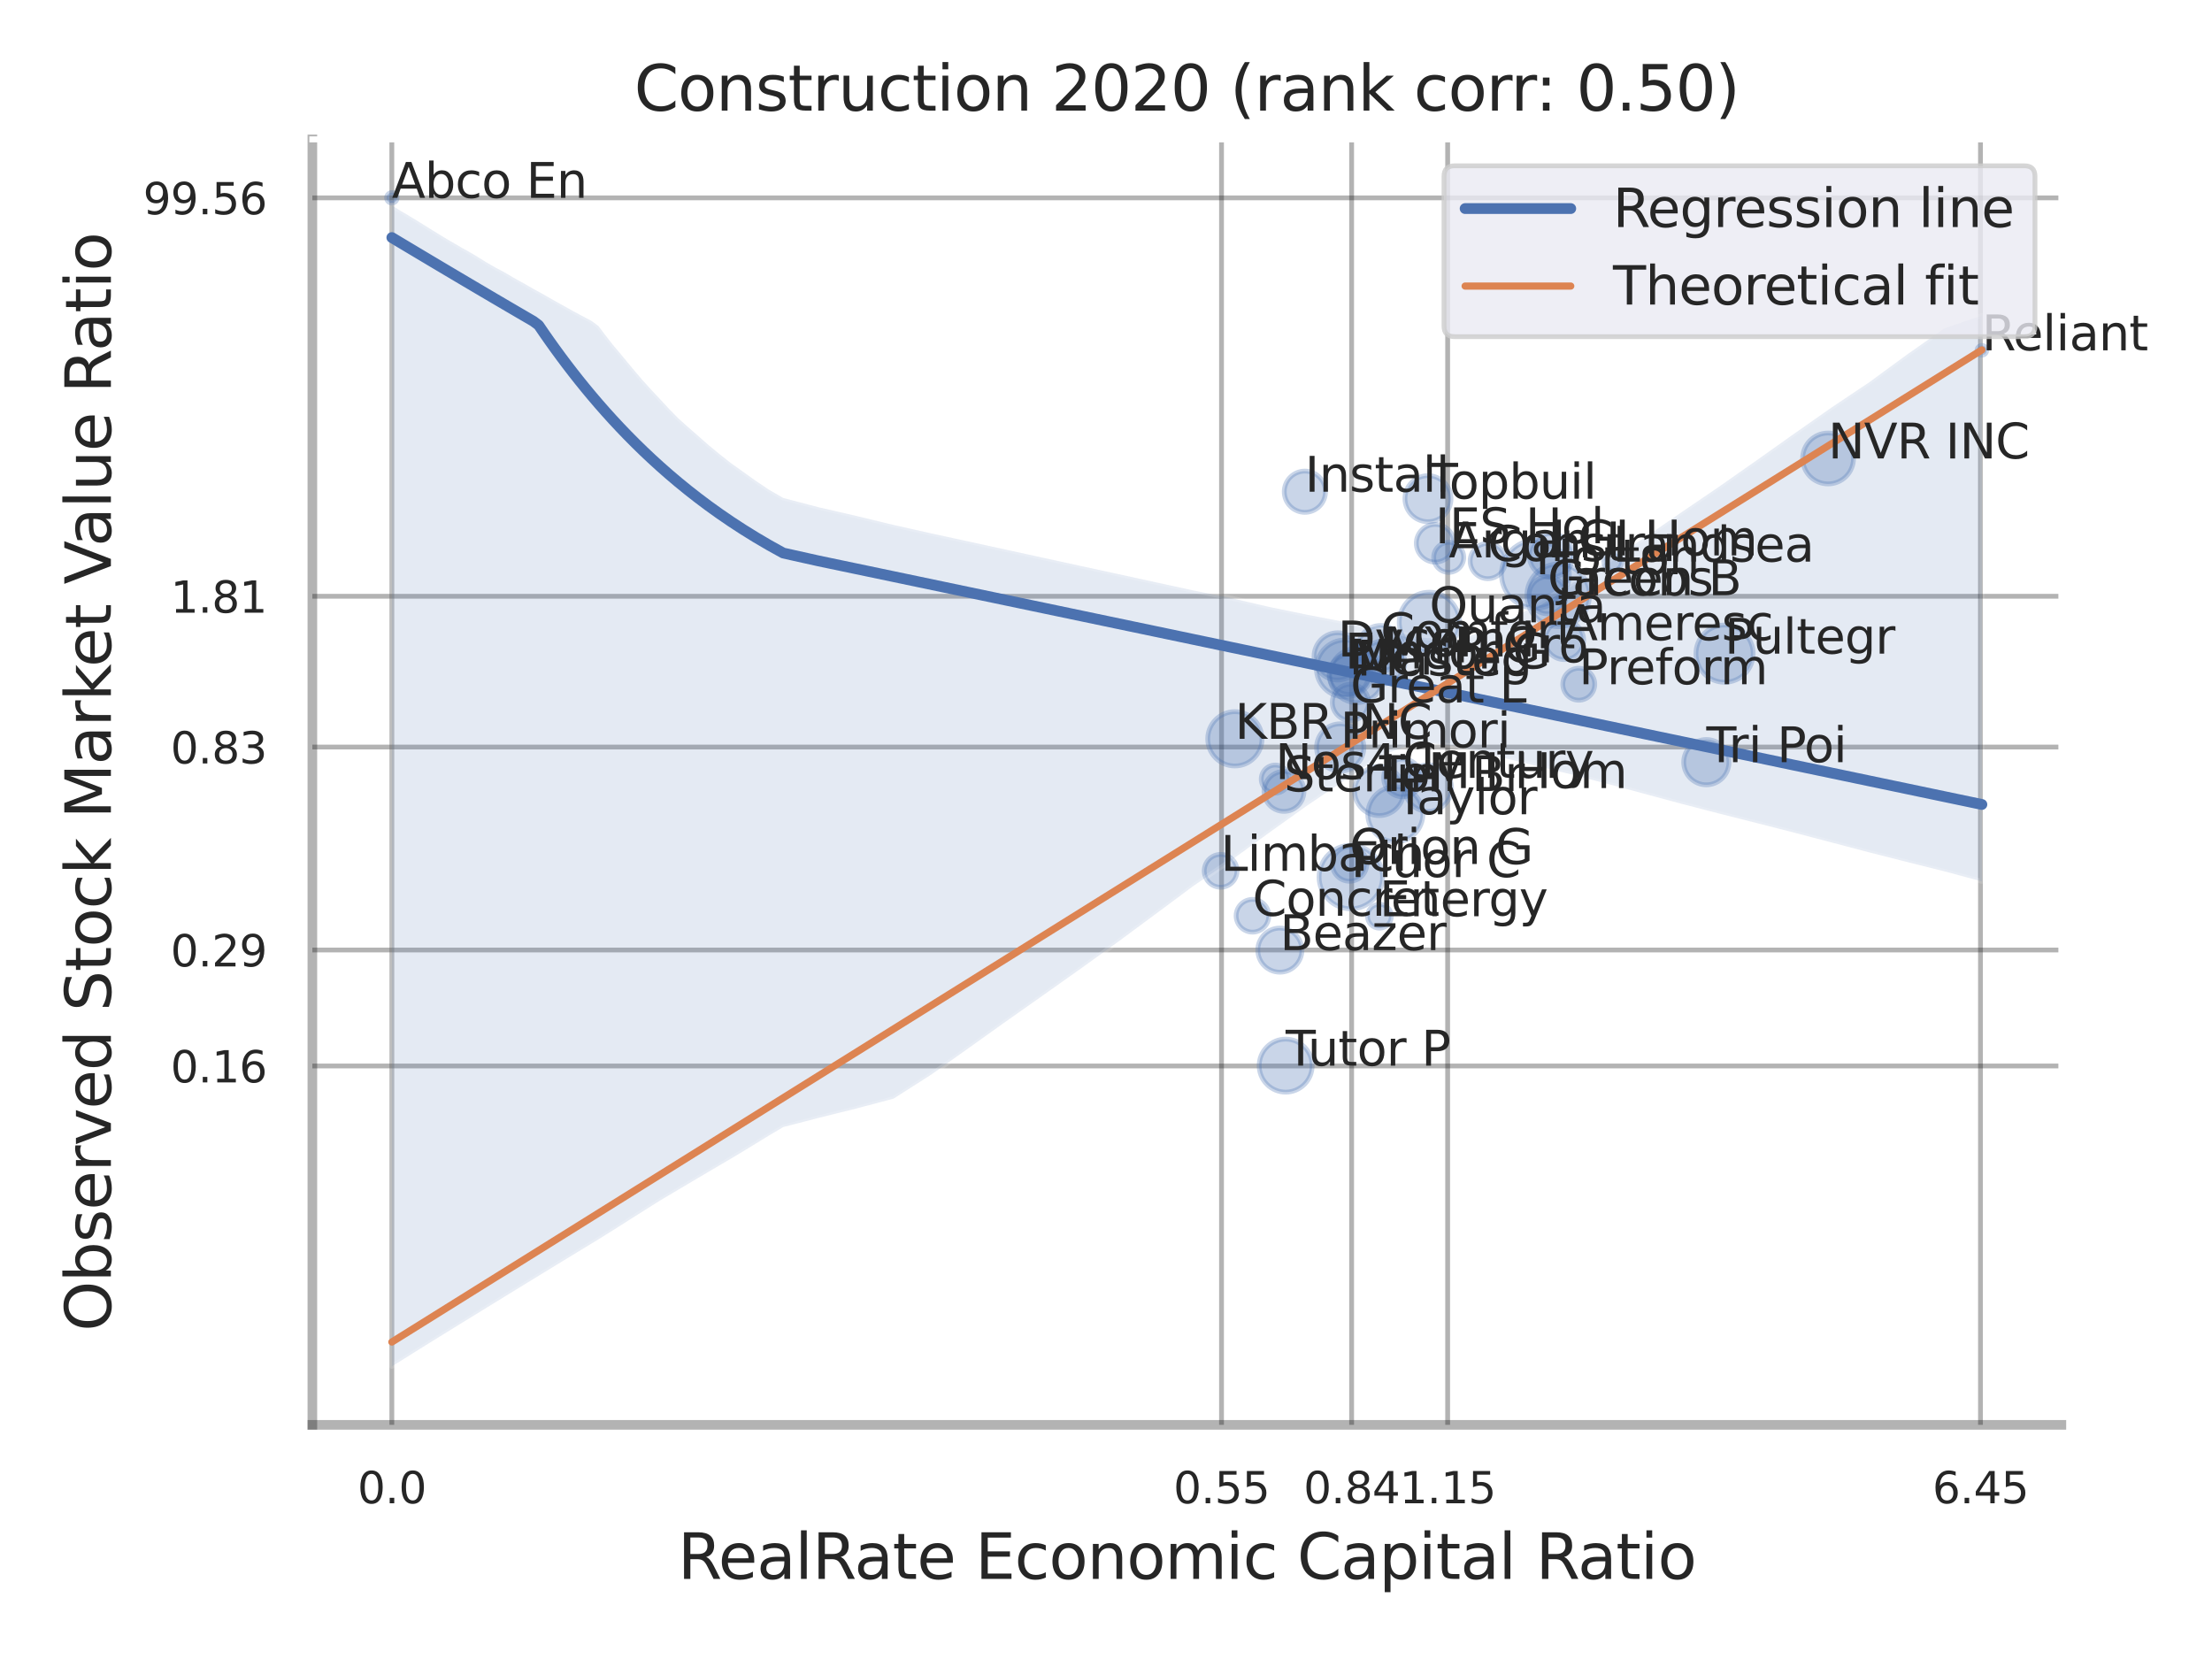 <?xml version="1.0" encoding="utf-8" standalone="no"?>
<!DOCTYPE svg PUBLIC "-//W3C//DTD SVG 1.1//EN"
  "http://www.w3.org/Graphics/SVG/1.1/DTD/svg11.dtd">
<svg xmlns:xlink="http://www.w3.org/1999/xlink" width="460.8pt" height="345.6pt" viewBox="0 0 460.8 345.6" xmlns="http://www.w3.org/2000/svg" version="1.1">
 <defs>
  <style type="text/css">*{stroke-linejoin: round; stroke-linecap: butt}</style>
 </defs>
 <g id="figure_1">
  <g id="patch_1">
   <path d="M 0 345.6 
L 460.8 345.6 
L 460.8 0 
L 0 0 
z
" style="fill: #ffffff"/>
  </g>
  <g id="axes_1">
   <g id="patch_2">
    <path d="M 65.07 296.82 
L 429.423 296.82 
L 429.423 29.04 
L 65.07 29.04 
z
" style="fill: #ffffff"/>
   </g>
   <g id="matplotlib.axis_1">
    <g id="xtick_1">
     <g id="line2d_1">
      <path d="M 81.624 296.82 
L 81.624 29.04 
" clip-path="url(#p6e651dcdc3)" style="fill: none; stroke: #000000; stroke-opacity: 0.3; stroke-linecap: round"/>
     </g>
     <g id="text_1">
      <!-- 0.0 -->
      <g style="fill: #262626" transform="translate(74.468 313.159) scale(0.09 -0.09)">
       <defs>
        <path id="DejaVuSans-30" d="M 2034 4250 
Q 1547 4250 1301 3770 
Q 1056 3291 1056 2328 
Q 1056 1369 1301 889 
Q 1547 409 2034 409 
Q 2525 409 2770 889 
Q 3016 1369 3016 2328 
Q 3016 3291 2770 3770 
Q 2525 4250 2034 4250 
z
M 2034 4750 
Q 2819 4750 3233 4129 
Q 3647 3509 3647 2328 
Q 3647 1150 3233 529 
Q 2819 -91 2034 -91 
Q 1250 -91 836 529 
Q 422 1150 422 2328 
Q 422 3509 836 4129 
Q 1250 4750 2034 4750 
z
" transform="scale(0.016)"/>
        <path id="DejaVuSans-2e" d="M 684 794 
L 1344 794 
L 1344 0 
L 684 0 
L 684 794 
z
" transform="scale(0.016)"/>
       </defs>
       <use xlink:href="#DejaVuSans-30"/>
       <use xlink:href="#DejaVuSans-2e" x="63.623"/>
       <use xlink:href="#DejaVuSans-30" x="95.41"/>
      </g>
     </g>
    </g>
    <g id="xtick_2">
     <g id="line2d_2">
      <path d="M 254.463 296.82 
L 254.463 29.04 
" clip-path="url(#p6e651dcdc3)" style="fill: none; stroke: #000000; stroke-opacity: 0.3; stroke-linecap: round"/>
     </g>
     <g id="text_2">
      <!-- 0.55 -->
      <g style="fill: #262626" transform="translate(244.443 313.159) scale(0.09 -0.09)">
       <defs>
        <path id="DejaVuSans-35" d="M 691 4666 
L 3169 4666 
L 3169 4134 
L 1269 4134 
L 1269 2991 
Q 1406 3038 1543 3061 
Q 1681 3084 1819 3084 
Q 2600 3084 3056 2656 
Q 3513 2228 3513 1497 
Q 3513 744 3044 326 
Q 2575 -91 1722 -91 
Q 1428 -91 1123 -41 
Q 819 9 494 109 
L 494 744 
Q 775 591 1075 516 
Q 1375 441 1709 441 
Q 2250 441 2565 725 
Q 2881 1009 2881 1497 
Q 2881 1984 2565 2268 
Q 2250 2553 1709 2553 
Q 1456 2553 1204 2497 
Q 953 2441 691 2322 
L 691 4666 
z
" transform="scale(0.016)"/>
       </defs>
       <use xlink:href="#DejaVuSans-30"/>
       <use xlink:href="#DejaVuSans-2e" x="63.623"/>
       <use xlink:href="#DejaVuSans-35" x="95.41"/>
       <use xlink:href="#DejaVuSans-35" x="159.033"/>
      </g>
     </g>
    </g>
    <g id="xtick_3">
     <g id="line2d_3">
      <path d="M 281.567 296.82 
L 281.567 29.04 
" clip-path="url(#p6e651dcdc3)" style="fill: none; stroke: #000000; stroke-opacity: 0.3; stroke-linecap: round"/>
     </g>
     <g id="text_3">
      <!-- 0.84 -->
      <g style="fill: #262626" transform="translate(271.547 313.159) scale(0.09 -0.09)">
       <defs>
        <path id="DejaVuSans-38" d="M 2034 2216 
Q 1584 2216 1326 1975 
Q 1069 1734 1069 1313 
Q 1069 891 1326 650 
Q 1584 409 2034 409 
Q 2484 409 2743 651 
Q 3003 894 3003 1313 
Q 3003 1734 2745 1975 
Q 2488 2216 2034 2216 
z
M 1403 2484 
Q 997 2584 770 2862 
Q 544 3141 544 3541 
Q 544 4100 942 4425 
Q 1341 4750 2034 4750 
Q 2731 4750 3128 4425 
Q 3525 4100 3525 3541 
Q 3525 3141 3298 2862 
Q 3072 2584 2669 2484 
Q 3125 2378 3379 2068 
Q 3634 1759 3634 1313 
Q 3634 634 3220 271 
Q 2806 -91 2034 -91 
Q 1263 -91 848 271 
Q 434 634 434 1313 
Q 434 1759 690 2068 
Q 947 2378 1403 2484 
z
M 1172 3481 
Q 1172 3119 1398 2916 
Q 1625 2713 2034 2713 
Q 2441 2713 2670 2916 
Q 2900 3119 2900 3481 
Q 2900 3844 2670 4047 
Q 2441 4250 2034 4250 
Q 1625 4250 1398 4047 
Q 1172 3844 1172 3481 
z
" transform="scale(0.016)"/>
        <path id="DejaVuSans-34" d="M 2419 4116 
L 825 1625 
L 2419 1625 
L 2419 4116 
z
M 2253 4666 
L 3047 4666 
L 3047 1625 
L 3713 1625 
L 3713 1100 
L 3047 1100 
L 3047 0 
L 2419 0 
L 2419 1100 
L 313 1100 
L 313 1709 
L 2253 4666 
z
" transform="scale(0.016)"/>
       </defs>
       <use xlink:href="#DejaVuSans-30"/>
       <use xlink:href="#DejaVuSans-2e" x="63.623"/>
       <use xlink:href="#DejaVuSans-38" x="95.41"/>
       <use xlink:href="#DejaVuSans-34" x="159.033"/>
      </g>
     </g>
    </g>
    <g id="xtick_4">
     <g id="line2d_4">
      <path d="M 301.573 296.82 
L 301.573 29.04 
" clip-path="url(#p6e651dcdc3)" style="fill: none; stroke: #000000; stroke-opacity: 0.3; stroke-linecap: round"/>
     </g>
     <g id="text_4">
      <!-- 1.15 -->
      <g style="fill: #262626" transform="translate(291.553 313.159) scale(0.09 -0.09)">
       <defs>
        <path id="DejaVuSans-31" d="M 794 531 
L 1825 531 
L 1825 4091 
L 703 3866 
L 703 4441 
L 1819 4666 
L 2450 4666 
L 2450 531 
L 3481 531 
L 3481 0 
L 794 0 
L 794 531 
z
" transform="scale(0.016)"/>
       </defs>
       <use xlink:href="#DejaVuSans-31"/>
       <use xlink:href="#DejaVuSans-2e" x="63.623"/>
       <use xlink:href="#DejaVuSans-31" x="95.41"/>
       <use xlink:href="#DejaVuSans-35" x="159.033"/>
      </g>
     </g>
    </g>
    <g id="xtick_5">
     <g id="line2d_5">
      <path d="M 412.571 296.82 
L 412.571 29.04 
" clip-path="url(#p6e651dcdc3)" style="fill: none; stroke: #000000; stroke-opacity: 0.3; stroke-linecap: round"/>
     </g>
     <g id="text_5">
      <!-- 6.45 -->
      <g style="fill: #262626" transform="translate(402.552 313.159) scale(0.09 -0.09)">
       <defs>
        <path id="DejaVuSans-36" d="M 2113 2584 
Q 1688 2584 1439 2293 
Q 1191 2003 1191 1497 
Q 1191 994 1439 701 
Q 1688 409 2113 409 
Q 2538 409 2786 701 
Q 3034 994 3034 1497 
Q 3034 2003 2786 2293 
Q 2538 2584 2113 2584 
z
M 3366 4563 
L 3366 3988 
Q 3128 4100 2886 4159 
Q 2644 4219 2406 4219 
Q 1781 4219 1451 3797 
Q 1122 3375 1075 2522 
Q 1259 2794 1537 2939 
Q 1816 3084 2150 3084 
Q 2853 3084 3261 2657 
Q 3669 2231 3669 1497 
Q 3669 778 3244 343 
Q 2819 -91 2113 -91 
Q 1303 -91 875 529 
Q 447 1150 447 2328 
Q 447 3434 972 4092 
Q 1497 4750 2381 4750 
Q 2619 4750 2861 4703 
Q 3103 4656 3366 4563 
z
" transform="scale(0.016)"/>
       </defs>
       <use xlink:href="#DejaVuSans-36"/>
       <use xlink:href="#DejaVuSans-2e" x="63.623"/>
       <use xlink:href="#DejaVuSans-34" x="95.41"/>
       <use xlink:href="#DejaVuSans-35" x="159.033"/>
      </g>
     </g>
    </g>
    <g id="xtick_6"/>
    <g id="xtick_7"/>
    <g id="xtick_8"/>
    <g id="xtick_9"/>
    <g id="text_6">
     <!-- RealRate Economic Capital Ratio -->
     <g style="fill: #262626" transform="translate(141.193 328.908) scale(0.13 -0.13)">
      <defs>
       <path id="DejaVuSans-52" d="M 2841 2188 
Q 3044 2119 3236 1894 
Q 3428 1669 3622 1275 
L 4263 0 
L 3584 0 
L 2988 1197 
Q 2756 1666 2539 1819 
Q 2322 1972 1947 1972 
L 1259 1972 
L 1259 0 
L 628 0 
L 628 4666 
L 2053 4666 
Q 2853 4666 3247 4331 
Q 3641 3997 3641 3322 
Q 3641 2881 3436 2590 
Q 3231 2300 2841 2188 
z
M 1259 4147 
L 1259 2491 
L 2053 2491 
Q 2509 2491 2742 2702 
Q 2975 2913 2975 3322 
Q 2975 3731 2742 3939 
Q 2509 4147 2053 4147 
L 1259 4147 
z
" transform="scale(0.016)"/>
       <path id="DejaVuSans-65" d="M 3597 1894 
L 3597 1613 
L 953 1613 
Q 991 1019 1311 708 
Q 1631 397 2203 397 
Q 2534 397 2845 478 
Q 3156 559 3463 722 
L 3463 178 
Q 3153 47 2828 -22 
Q 2503 -91 2169 -91 
Q 1331 -91 842 396 
Q 353 884 353 1716 
Q 353 2575 817 3079 
Q 1281 3584 2069 3584 
Q 2775 3584 3186 3129 
Q 3597 2675 3597 1894 
z
M 3022 2063 
Q 3016 2534 2758 2815 
Q 2500 3097 2075 3097 
Q 1594 3097 1305 2825 
Q 1016 2553 972 2059 
L 3022 2063 
z
" transform="scale(0.016)"/>
       <path id="DejaVuSans-61" d="M 2194 1759 
Q 1497 1759 1228 1600 
Q 959 1441 959 1056 
Q 959 750 1161 570 
Q 1363 391 1709 391 
Q 2188 391 2477 730 
Q 2766 1069 2766 1631 
L 2766 1759 
L 2194 1759 
z
M 3341 1997 
L 3341 0 
L 2766 0 
L 2766 531 
Q 2569 213 2275 61 
Q 1981 -91 1556 -91 
Q 1019 -91 701 211 
Q 384 513 384 1019 
Q 384 1609 779 1909 
Q 1175 2209 1959 2209 
L 2766 2209 
L 2766 2266 
Q 2766 2663 2505 2880 
Q 2244 3097 1772 3097 
Q 1472 3097 1187 3025 
Q 903 2953 641 2809 
L 641 3341 
Q 956 3463 1253 3523 
Q 1550 3584 1831 3584 
Q 2591 3584 2966 3190 
Q 3341 2797 3341 1997 
z
" transform="scale(0.016)"/>
       <path id="DejaVuSans-6c" d="M 603 4863 
L 1178 4863 
L 1178 0 
L 603 0 
L 603 4863 
z
" transform="scale(0.016)"/>
       <path id="DejaVuSans-74" d="M 1172 4494 
L 1172 3500 
L 2356 3500 
L 2356 3053 
L 1172 3053 
L 1172 1153 
Q 1172 725 1289 603 
Q 1406 481 1766 481 
L 2356 481 
L 2356 0 
L 1766 0 
Q 1100 0 847 248 
Q 594 497 594 1153 
L 594 3053 
L 172 3053 
L 172 3500 
L 594 3500 
L 594 4494 
L 1172 4494 
z
" transform="scale(0.016)"/>
       <path id="DejaVuSans-20" transform="scale(0.016)"/>
       <path id="DejaVuSans-45" d="M 628 4666 
L 3578 4666 
L 3578 4134 
L 1259 4134 
L 1259 2753 
L 3481 2753 
L 3481 2222 
L 1259 2222 
L 1259 531 
L 3634 531 
L 3634 0 
L 628 0 
L 628 4666 
z
" transform="scale(0.016)"/>
       <path id="DejaVuSans-63" d="M 3122 3366 
L 3122 2828 
Q 2878 2963 2633 3030 
Q 2388 3097 2138 3097 
Q 1578 3097 1268 2742 
Q 959 2388 959 1747 
Q 959 1106 1268 751 
Q 1578 397 2138 397 
Q 2388 397 2633 464 
Q 2878 531 3122 666 
L 3122 134 
Q 2881 22 2623 -34 
Q 2366 -91 2075 -91 
Q 1284 -91 818 406 
Q 353 903 353 1747 
Q 353 2603 823 3093 
Q 1294 3584 2113 3584 
Q 2378 3584 2631 3529 
Q 2884 3475 3122 3366 
z
" transform="scale(0.016)"/>
       <path id="DejaVuSans-6f" d="M 1959 3097 
Q 1497 3097 1228 2736 
Q 959 2375 959 1747 
Q 959 1119 1226 758 
Q 1494 397 1959 397 
Q 2419 397 2687 759 
Q 2956 1122 2956 1747 
Q 2956 2369 2687 2733 
Q 2419 3097 1959 3097 
z
M 1959 3584 
Q 2709 3584 3137 3096 
Q 3566 2609 3566 1747 
Q 3566 888 3137 398 
Q 2709 -91 1959 -91 
Q 1206 -91 779 398 
Q 353 888 353 1747 
Q 353 2609 779 3096 
Q 1206 3584 1959 3584 
z
" transform="scale(0.016)"/>
       <path id="DejaVuSans-6e" d="M 3513 2113 
L 3513 0 
L 2938 0 
L 2938 2094 
Q 2938 2591 2744 2837 
Q 2550 3084 2163 3084 
Q 1697 3084 1428 2787 
Q 1159 2491 1159 1978 
L 1159 0 
L 581 0 
L 581 3500 
L 1159 3500 
L 1159 2956 
Q 1366 3272 1645 3428 
Q 1925 3584 2291 3584 
Q 2894 3584 3203 3211 
Q 3513 2838 3513 2113 
z
" transform="scale(0.016)"/>
       <path id="DejaVuSans-6d" d="M 3328 2828 
Q 3544 3216 3844 3400 
Q 4144 3584 4550 3584 
Q 5097 3584 5394 3201 
Q 5691 2819 5691 2113 
L 5691 0 
L 5113 0 
L 5113 2094 
Q 5113 2597 4934 2840 
Q 4756 3084 4391 3084 
Q 3944 3084 3684 2787 
Q 3425 2491 3425 1978 
L 3425 0 
L 2847 0 
L 2847 2094 
Q 2847 2600 2669 2842 
Q 2491 3084 2119 3084 
Q 1678 3084 1418 2786 
Q 1159 2488 1159 1978 
L 1159 0 
L 581 0 
L 581 3500 
L 1159 3500 
L 1159 2956 
Q 1356 3278 1631 3431 
Q 1906 3584 2284 3584 
Q 2666 3584 2933 3390 
Q 3200 3197 3328 2828 
z
" transform="scale(0.016)"/>
       <path id="DejaVuSans-69" d="M 603 3500 
L 1178 3500 
L 1178 0 
L 603 0 
L 603 3500 
z
M 603 4863 
L 1178 4863 
L 1178 4134 
L 603 4134 
L 603 4863 
z
" transform="scale(0.016)"/>
       <path id="DejaVuSans-43" d="M 4122 4306 
L 4122 3641 
Q 3803 3938 3442 4084 
Q 3081 4231 2675 4231 
Q 1875 4231 1450 3742 
Q 1025 3253 1025 2328 
Q 1025 1406 1450 917 
Q 1875 428 2675 428 
Q 3081 428 3442 575 
Q 3803 722 4122 1019 
L 4122 359 
Q 3791 134 3420 21 
Q 3050 -91 2638 -91 
Q 1578 -91 968 557 
Q 359 1206 359 2328 
Q 359 3453 968 4101 
Q 1578 4750 2638 4750 
Q 3056 4750 3426 4639 
Q 3797 4528 4122 4306 
z
" transform="scale(0.016)"/>
       <path id="DejaVuSans-70" d="M 1159 525 
L 1159 -1331 
L 581 -1331 
L 581 3500 
L 1159 3500 
L 1159 2969 
Q 1341 3281 1617 3432 
Q 1894 3584 2278 3584 
Q 2916 3584 3314 3078 
Q 3713 2572 3713 1747 
Q 3713 922 3314 415 
Q 2916 -91 2278 -91 
Q 1894 -91 1617 61 
Q 1341 213 1159 525 
z
M 3116 1747 
Q 3116 2381 2855 2742 
Q 2594 3103 2138 3103 
Q 1681 3103 1420 2742 
Q 1159 2381 1159 1747 
Q 1159 1113 1420 752 
Q 1681 391 2138 391 
Q 2594 391 2855 752 
Q 3116 1113 3116 1747 
z
" transform="scale(0.016)"/>
      </defs>
      <use xlink:href="#DejaVuSans-52"/>
      <use xlink:href="#DejaVuSans-65" x="64.982"/>
      <use xlink:href="#DejaVuSans-61" x="126.506"/>
      <use xlink:href="#DejaVuSans-6c" x="187.785"/>
      <use xlink:href="#DejaVuSans-52" x="215.568"/>
      <use xlink:href="#DejaVuSans-61" x="282.801"/>
      <use xlink:href="#DejaVuSans-74" x="344.08"/>
      <use xlink:href="#DejaVuSans-65" x="383.289"/>
      <use xlink:href="#DejaVuSans-20" x="444.812"/>
      <use xlink:href="#DejaVuSans-45" x="476.6"/>
      <use xlink:href="#DejaVuSans-63" x="539.783"/>
      <use xlink:href="#DejaVuSans-6f" x="594.764"/>
      <use xlink:href="#DejaVuSans-6e" x="655.945"/>
      <use xlink:href="#DejaVuSans-6f" x="719.324"/>
      <use xlink:href="#DejaVuSans-6d" x="780.506"/>
      <use xlink:href="#DejaVuSans-69" x="877.918"/>
      <use xlink:href="#DejaVuSans-63" x="905.701"/>
      <use xlink:href="#DejaVuSans-20" x="960.682"/>
      <use xlink:href="#DejaVuSans-43" x="992.469"/>
      <use xlink:href="#DejaVuSans-61" x="1062.293"/>
      <use xlink:href="#DejaVuSans-70" x="1123.572"/>
      <use xlink:href="#DejaVuSans-69" x="1187.049"/>
      <use xlink:href="#DejaVuSans-74" x="1214.832"/>
      <use xlink:href="#DejaVuSans-61" x="1254.041"/>
      <use xlink:href="#DejaVuSans-6c" x="1315.32"/>
      <use xlink:href="#DejaVuSans-20" x="1343.104"/>
      <use xlink:href="#DejaVuSans-52" x="1374.891"/>
      <use xlink:href="#DejaVuSans-61" x="1442.123"/>
      <use xlink:href="#DejaVuSans-74" x="1503.402"/>
      <use xlink:href="#DejaVuSans-69" x="1542.611"/>
      <use xlink:href="#DejaVuSans-6f" x="1570.395"/>
     </g>
    </g>
   </g>
   <g id="matplotlib.axis_2">
    <g id="ytick_1">
     <g id="line2d_6">
      <path d="M 65.07 222.064 
L 429.423 222.064 
" clip-path="url(#p6e651dcdc3)" style="fill: none; stroke: #000000; stroke-opacity: 0.3; stroke-linecap: round"/>
     </g>
     <g id="text_7">
      <!-- 0.16 -->
      <g style="fill: #262626" transform="translate(35.531 225.483) scale(0.09 -0.09)">
       <use xlink:href="#DejaVuSans-30"/>
       <use xlink:href="#DejaVuSans-2e" x="63.623"/>
       <use xlink:href="#DejaVuSans-31" x="95.41"/>
       <use xlink:href="#DejaVuSans-36" x="159.033"/>
      </g>
     </g>
    </g>
    <g id="ytick_2">
     <g id="line2d_7">
      <path d="M 65.07 197.903 
L 429.423 197.903 
" clip-path="url(#p6e651dcdc3)" style="fill: none; stroke: #000000; stroke-opacity: 0.3; stroke-linecap: round"/>
     </g>
     <g id="text_8">
      <!-- 0.29 -->
      <g style="fill: #262626" transform="translate(35.531 201.322) scale(0.09 -0.09)">
       <defs>
        <path id="DejaVuSans-32" d="M 1228 531 
L 3431 531 
L 3431 0 
L 469 0 
L 469 531 
Q 828 903 1448 1529 
Q 2069 2156 2228 2338 
Q 2531 2678 2651 2914 
Q 2772 3150 2772 3378 
Q 2772 3750 2511 3984 
Q 2250 4219 1831 4219 
Q 1534 4219 1204 4116 
Q 875 4013 500 3803 
L 500 4441 
Q 881 4594 1212 4672 
Q 1544 4750 1819 4750 
Q 2544 4750 2975 4387 
Q 3406 4025 3406 3419 
Q 3406 3131 3298 2873 
Q 3191 2616 2906 2266 
Q 2828 2175 2409 1742 
Q 1991 1309 1228 531 
z
" transform="scale(0.016)"/>
        <path id="DejaVuSans-39" d="M 703 97 
L 703 672 
Q 941 559 1184 500 
Q 1428 441 1663 441 
Q 2288 441 2617 861 
Q 2947 1281 2994 2138 
Q 2813 1869 2534 1725 
Q 2256 1581 1919 1581 
Q 1219 1581 811 2004 
Q 403 2428 403 3163 
Q 403 3881 828 4315 
Q 1253 4750 1959 4750 
Q 2769 4750 3195 4129 
Q 3622 3509 3622 2328 
Q 3622 1225 3098 567 
Q 2575 -91 1691 -91 
Q 1453 -91 1209 -44 
Q 966 3 703 97 
z
M 1959 2075 
Q 2384 2075 2632 2365 
Q 2881 2656 2881 3163 
Q 2881 3666 2632 3958 
Q 2384 4250 1959 4250 
Q 1534 4250 1286 3958 
Q 1038 3666 1038 3163 
Q 1038 2656 1286 2365 
Q 1534 2075 1959 2075 
z
" transform="scale(0.016)"/>
       </defs>
       <use xlink:href="#DejaVuSans-30"/>
       <use xlink:href="#DejaVuSans-2e" x="63.623"/>
       <use xlink:href="#DejaVuSans-32" x="95.41"/>
       <use xlink:href="#DejaVuSans-39" x="159.033"/>
      </g>
     </g>
    </g>
    <g id="ytick_3">
     <g id="line2d_8">
      <path d="M 65.07 155.622 
L 429.423 155.622 
" clip-path="url(#p6e651dcdc3)" style="fill: none; stroke: #000000; stroke-opacity: 0.3; stroke-linecap: round"/>
     </g>
     <g id="text_9">
      <!-- 0.83 -->
      <g style="fill: #262626" transform="translate(35.531 159.041) scale(0.09 -0.09)">
       <defs>
        <path id="DejaVuSans-33" d="M 2597 2516 
Q 3050 2419 3304 2112 
Q 3559 1806 3559 1356 
Q 3559 666 3084 287 
Q 2609 -91 1734 -91 
Q 1441 -91 1130 -33 
Q 819 25 488 141 
L 488 750 
Q 750 597 1062 519 
Q 1375 441 1716 441 
Q 2309 441 2620 675 
Q 2931 909 2931 1356 
Q 2931 1769 2642 2001 
Q 2353 2234 1838 2234 
L 1294 2234 
L 1294 2753 
L 1863 2753 
Q 2328 2753 2575 2939 
Q 2822 3125 2822 3475 
Q 2822 3834 2567 4026 
Q 2313 4219 1838 4219 
Q 1578 4219 1281 4162 
Q 984 4106 628 3988 
L 628 4550 
Q 988 4650 1302 4700 
Q 1616 4750 1894 4750 
Q 2613 4750 3031 4423 
Q 3450 4097 3450 3541 
Q 3450 3153 3228 2886 
Q 3006 2619 2597 2516 
z
" transform="scale(0.016)"/>
       </defs>
       <use xlink:href="#DejaVuSans-30"/>
       <use xlink:href="#DejaVuSans-2e" x="63.623"/>
       <use xlink:href="#DejaVuSans-38" x="95.41"/>
       <use xlink:href="#DejaVuSans-33" x="159.033"/>
      </g>
     </g>
    </g>
    <g id="ytick_4">
     <g id="line2d_9">
      <path d="M 65.07 124.213 
L 429.423 124.213 
" clip-path="url(#p6e651dcdc3)" style="fill: none; stroke: #000000; stroke-opacity: 0.3; stroke-linecap: round"/>
     </g>
     <g id="text_10">
      <!-- 1.81 -->
      <g style="fill: #262626" transform="translate(35.531 127.633) scale(0.09 -0.09)">
       <use xlink:href="#DejaVuSans-31"/>
       <use xlink:href="#DejaVuSans-2e" x="63.623"/>
       <use xlink:href="#DejaVuSans-38" x="95.41"/>
       <use xlink:href="#DejaVuSans-31" x="159.033"/>
      </g>
     </g>
    </g>
    <g id="ytick_5">
     <g id="line2d_10">
      <path d="M 65.07 41.217 
L 429.423 41.217 
" clip-path="url(#p6e651dcdc3)" style="fill: none; stroke: #000000; stroke-opacity: 0.3; stroke-linecap: round"/>
     </g>
     <g id="text_11">
      <!-- 99.56 -->
      <g style="fill: #262626" transform="translate(29.805 44.637) scale(0.09 -0.09)">
       <use xlink:href="#DejaVuSans-39"/>
       <use xlink:href="#DejaVuSans-39" x="63.623"/>
       <use xlink:href="#DejaVuSans-2e" x="127.246"/>
       <use xlink:href="#DejaVuSans-35" x="159.033"/>
       <use xlink:href="#DejaVuSans-36" x="222.656"/>
      </g>
     </g>
    </g>
    <g id="ytick_6"/>
    <g id="ytick_7"/>
    <g id="ytick_8"/>
    <g id="ytick_9"/>
    <g id="text_12">
     <!-- Observed Stock Market Value Ratio -->
     <g style="fill: #262626" transform="translate(23.101 277.332) rotate(-90) scale(0.13 -0.13)">
      <defs>
       <path id="DejaVuSans-4f" d="M 2522 4238 
Q 1834 4238 1429 3725 
Q 1025 3213 1025 2328 
Q 1025 1447 1429 934 
Q 1834 422 2522 422 
Q 3209 422 3611 934 
Q 4013 1447 4013 2328 
Q 4013 3213 3611 3725 
Q 3209 4238 2522 4238 
z
M 2522 4750 
Q 3503 4750 4090 4092 
Q 4678 3434 4678 2328 
Q 4678 1225 4090 567 
Q 3503 -91 2522 -91 
Q 1538 -91 948 565 
Q 359 1222 359 2328 
Q 359 3434 948 4092 
Q 1538 4750 2522 4750 
z
" transform="scale(0.016)"/>
       <path id="DejaVuSans-62" d="M 3116 1747 
Q 3116 2381 2855 2742 
Q 2594 3103 2138 3103 
Q 1681 3103 1420 2742 
Q 1159 2381 1159 1747 
Q 1159 1113 1420 752 
Q 1681 391 2138 391 
Q 2594 391 2855 752 
Q 3116 1113 3116 1747 
z
M 1159 2969 
Q 1341 3281 1617 3432 
Q 1894 3584 2278 3584 
Q 2916 3584 3314 3078 
Q 3713 2572 3713 1747 
Q 3713 922 3314 415 
Q 2916 -91 2278 -91 
Q 1894 -91 1617 61 
Q 1341 213 1159 525 
L 1159 0 
L 581 0 
L 581 4863 
L 1159 4863 
L 1159 2969 
z
" transform="scale(0.016)"/>
       <path id="DejaVuSans-73" d="M 2834 3397 
L 2834 2853 
Q 2591 2978 2328 3040 
Q 2066 3103 1784 3103 
Q 1356 3103 1142 2972 
Q 928 2841 928 2578 
Q 928 2378 1081 2264 
Q 1234 2150 1697 2047 
L 1894 2003 
Q 2506 1872 2764 1633 
Q 3022 1394 3022 966 
Q 3022 478 2636 193 
Q 2250 -91 1575 -91 
Q 1294 -91 989 -36 
Q 684 19 347 128 
L 347 722 
Q 666 556 975 473 
Q 1284 391 1588 391 
Q 1994 391 2212 530 
Q 2431 669 2431 922 
Q 2431 1156 2273 1281 
Q 2116 1406 1581 1522 
L 1381 1569 
Q 847 1681 609 1914 
Q 372 2147 372 2553 
Q 372 3047 722 3315 
Q 1072 3584 1716 3584 
Q 2034 3584 2315 3537 
Q 2597 3491 2834 3397 
z
" transform="scale(0.016)"/>
       <path id="DejaVuSans-72" d="M 2631 2963 
Q 2534 3019 2420 3045 
Q 2306 3072 2169 3072 
Q 1681 3072 1420 2755 
Q 1159 2438 1159 1844 
L 1159 0 
L 581 0 
L 581 3500 
L 1159 3500 
L 1159 2956 
Q 1341 3275 1631 3429 
Q 1922 3584 2338 3584 
Q 2397 3584 2469 3576 
Q 2541 3569 2628 3553 
L 2631 2963 
z
" transform="scale(0.016)"/>
       <path id="DejaVuSans-76" d="M 191 3500 
L 800 3500 
L 1894 563 
L 2988 3500 
L 3597 3500 
L 2284 0 
L 1503 0 
L 191 3500 
z
" transform="scale(0.016)"/>
       <path id="DejaVuSans-64" d="M 2906 2969 
L 2906 4863 
L 3481 4863 
L 3481 0 
L 2906 0 
L 2906 525 
Q 2725 213 2448 61 
Q 2172 -91 1784 -91 
Q 1150 -91 751 415 
Q 353 922 353 1747 
Q 353 2572 751 3078 
Q 1150 3584 1784 3584 
Q 2172 3584 2448 3432 
Q 2725 3281 2906 2969 
z
M 947 1747 
Q 947 1113 1208 752 
Q 1469 391 1925 391 
Q 2381 391 2643 752 
Q 2906 1113 2906 1747 
Q 2906 2381 2643 2742 
Q 2381 3103 1925 3103 
Q 1469 3103 1208 2742 
Q 947 2381 947 1747 
z
" transform="scale(0.016)"/>
       <path id="DejaVuSans-53" d="M 3425 4513 
L 3425 3897 
Q 3066 4069 2747 4153 
Q 2428 4238 2131 4238 
Q 1616 4238 1336 4038 
Q 1056 3838 1056 3469 
Q 1056 3159 1242 3001 
Q 1428 2844 1947 2747 
L 2328 2669 
Q 3034 2534 3370 2195 
Q 3706 1856 3706 1288 
Q 3706 609 3251 259 
Q 2797 -91 1919 -91 
Q 1588 -91 1214 -16 
Q 841 59 441 206 
L 441 856 
Q 825 641 1194 531 
Q 1563 422 1919 422 
Q 2459 422 2753 634 
Q 3047 847 3047 1241 
Q 3047 1584 2836 1778 
Q 2625 1972 2144 2069 
L 1759 2144 
Q 1053 2284 737 2584 
Q 422 2884 422 3419 
Q 422 4038 858 4394 
Q 1294 4750 2059 4750 
Q 2388 4750 2728 4690 
Q 3069 4631 3425 4513 
z
" transform="scale(0.016)"/>
       <path id="DejaVuSans-6b" d="M 581 4863 
L 1159 4863 
L 1159 1991 
L 2875 3500 
L 3609 3500 
L 1753 1863 
L 3688 0 
L 2938 0 
L 1159 1709 
L 1159 0 
L 581 0 
L 581 4863 
z
" transform="scale(0.016)"/>
       <path id="DejaVuSans-4d" d="M 628 4666 
L 1569 4666 
L 2759 1491 
L 3956 4666 
L 4897 4666 
L 4897 0 
L 4281 0 
L 4281 4097 
L 3078 897 
L 2444 897 
L 1241 4097 
L 1241 0 
L 628 0 
L 628 4666 
z
" transform="scale(0.016)"/>
       <path id="DejaVuSans-56" d="M 1831 0 
L 50 4666 
L 709 4666 
L 2188 738 
L 3669 4666 
L 4325 4666 
L 2547 0 
L 1831 0 
z
" transform="scale(0.016)"/>
       <path id="DejaVuSans-75" d="M 544 1381 
L 544 3500 
L 1119 3500 
L 1119 1403 
Q 1119 906 1312 657 
Q 1506 409 1894 409 
Q 2359 409 2629 706 
Q 2900 1003 2900 1516 
L 2900 3500 
L 3475 3500 
L 3475 0 
L 2900 0 
L 2900 538 
Q 2691 219 2414 64 
Q 2138 -91 1772 -91 
Q 1169 -91 856 284 
Q 544 659 544 1381 
z
M 1991 3584 
L 1991 3584 
z
" transform="scale(0.016)"/>
      </defs>
      <use xlink:href="#DejaVuSans-4f"/>
      <use xlink:href="#DejaVuSans-62" x="78.711"/>
      <use xlink:href="#DejaVuSans-73" x="142.188"/>
      <use xlink:href="#DejaVuSans-65" x="194.287"/>
      <use xlink:href="#DejaVuSans-72" x="255.811"/>
      <use xlink:href="#DejaVuSans-76" x="296.924"/>
      <use xlink:href="#DejaVuSans-65" x="356.104"/>
      <use xlink:href="#DejaVuSans-64" x="417.627"/>
      <use xlink:href="#DejaVuSans-20" x="481.104"/>
      <use xlink:href="#DejaVuSans-53" x="512.891"/>
      <use xlink:href="#DejaVuSans-74" x="576.367"/>
      <use xlink:href="#DejaVuSans-6f" x="615.576"/>
      <use xlink:href="#DejaVuSans-63" x="676.758"/>
      <use xlink:href="#DejaVuSans-6b" x="731.738"/>
      <use xlink:href="#DejaVuSans-20" x="789.648"/>
      <use xlink:href="#DejaVuSans-4d" x="821.436"/>
      <use xlink:href="#DejaVuSans-61" x="907.715"/>
      <use xlink:href="#DejaVuSans-72" x="968.994"/>
      <use xlink:href="#DejaVuSans-6b" x="1010.107"/>
      <use xlink:href="#DejaVuSans-65" x="1064.393"/>
      <use xlink:href="#DejaVuSans-74" x="1125.916"/>
      <use xlink:href="#DejaVuSans-20" x="1165.125"/>
      <use xlink:href="#DejaVuSans-56" x="1196.912"/>
      <use xlink:href="#DejaVuSans-61" x="1257.57"/>
      <use xlink:href="#DejaVuSans-6c" x="1318.85"/>
      <use xlink:href="#DejaVuSans-75" x="1346.633"/>
      <use xlink:href="#DejaVuSans-65" x="1410.012"/>
      <use xlink:href="#DejaVuSans-20" x="1471.535"/>
      <use xlink:href="#DejaVuSans-52" x="1503.322"/>
      <use xlink:href="#DejaVuSans-61" x="1570.555"/>
      <use xlink:href="#DejaVuSans-74" x="1631.834"/>
      <use xlink:href="#DejaVuSans-69" x="1671.043"/>
      <use xlink:href="#DejaVuSans-6f" x="1698.826"/>
     </g>
    </g>
   </g>
   <g id="PathCollection_1">
    <path d="M 282.647 146.364 
C 284.143 146.364 285.578 145.769 286.636 144.712 
C 287.694 143.654 288.288 142.219 288.288 140.723 
C 288.288 139.227 287.694 137.792 286.636 136.734 
C 285.578 135.676 284.143 135.082 282.647 135.082 
C 281.151 135.082 279.716 135.676 278.658 136.734 
C 277.601 137.792 277.006 139.227 277.006 140.723 
C 277.006 142.219 277.601 143.654 278.658 144.712 
C 279.716 145.769 281.151 146.364 282.647 146.364 
z
" clip-path="url(#p6e651dcdc3)" style="fill: #4c72b0; fill-opacity: 0.3; stroke: #4c72b0; stroke-opacity: 0.3"/>
    <path d="M 324.606 130.552 
C 326.336 130.552 327.995 129.865 329.219 128.642 
C 330.442 127.419 331.129 125.759 331.129 124.029 
C 331.129 122.299 330.442 120.64 329.219 119.417 
C 327.995 118.194 326.336 117.506 324.606 117.506 
C 322.876 117.506 321.217 118.194 319.994 119.417 
C 318.77 120.64 318.083 122.299 318.083 124.029 
C 318.083 125.759 318.77 127.419 319.994 128.642 
C 321.217 129.865 322.876 130.552 324.606 130.552 
z
" clip-path="url(#p6e651dcdc3)" style="fill: #4c72b0; fill-opacity: 0.3; stroke: #4c72b0; stroke-opacity: 0.3"/>
    <path d="M 278.661 141.656 
C 279.966 141.656 281.217 141.137 282.14 140.215 
C 283.062 139.292 283.581 138.041 283.581 136.736 
C 283.581 135.431 283.062 134.18 282.14 133.257 
C 281.217 132.334 279.966 131.816 278.661 131.816 
C 277.356 131.816 276.105 132.334 275.182 133.257 
C 274.26 134.18 273.741 135.431 273.741 136.736 
C 273.741 138.041 274.26 139.292 275.182 140.215 
C 276.105 141.137 277.356 141.656 278.661 141.656 
z
" clip-path="url(#p6e651dcdc3)" style="fill: #4c72b0; fill-opacity: 0.3; stroke: #4c72b0; stroke-opacity: 0.3"/>
    <path d="M 267.83 227.511 
C 269.294 227.511 270.698 226.929 271.734 225.893 
C 272.769 224.858 273.351 223.453 273.351 221.989 
C 273.351 220.525 272.769 219.12 271.734 218.085 
C 270.698 217.05 269.294 216.468 267.83 216.468 
C 266.365 216.468 264.961 217.05 263.925 218.085 
C 262.89 219.12 262.308 220.525 262.308 221.989 
C 262.308 223.453 262.89 224.858 263.925 225.893 
C 264.961 226.929 266.365 227.511 267.83 227.511 
z
" clip-path="url(#p6e651dcdc3)" style="fill: #4c72b0; fill-opacity: 0.3; stroke: #4c72b0; stroke-opacity: 0.3"/>
    <path d="M 328.889 145.868 
C 329.772 145.868 330.619 145.517 331.244 144.892 
C 331.868 144.268 332.219 143.421 332.219 142.538 
C 332.219 141.655 331.868 140.808 331.244 140.184 
C 330.619 139.559 329.772 139.208 328.889 139.208 
C 328.006 139.208 327.159 139.559 326.535 140.184 
C 325.911 140.808 325.56 141.655 325.56 142.538 
C 325.56 143.421 325.911 144.268 326.535 144.892 
C 327.159 145.517 328.006 145.868 328.889 145.868 
z
" clip-path="url(#p6e651dcdc3)" style="fill: #4c72b0; fill-opacity: 0.3; stroke: #4c72b0; stroke-opacity: 0.3"/>
    <path d="M 301.793 119.234 
C 302.622 119.234 303.418 118.905 304.005 118.318 
C 304.591 117.732 304.921 116.936 304.921 116.106 
C 304.921 115.277 304.591 114.481 304.005 113.894 
C 303.418 113.308 302.622 112.978 301.793 112.978 
C 300.963 112.978 300.167 113.308 299.581 113.894 
C 298.994 114.481 298.665 115.277 298.665 116.106 
C 298.665 116.936 298.994 117.732 299.581 118.318 
C 300.167 118.905 300.963 119.234 301.793 119.234 
z
" clip-path="url(#p6e651dcdc3)" style="fill: #4c72b0; fill-opacity: 0.3; stroke: #4c72b0; stroke-opacity: 0.3"/>
    <path d="M 280.165 145.195 
C 281.739 145.195 283.248 144.569 284.361 143.457 
C 285.474 142.344 286.099 140.835 286.099 139.261 
C 286.099 137.687 285.474 136.178 284.361 135.065 
C 283.248 133.953 281.739 133.327 280.165 133.327 
C 278.592 133.327 277.082 133.953 275.97 135.065 
C 274.857 136.178 274.232 137.687 274.232 139.261 
C 274.232 140.835 274.857 142.344 275.97 143.457 
C 277.082 144.569 278.592 145.195 280.165 145.195 
z
" clip-path="url(#p6e651dcdc3)" style="fill: #4c72b0; fill-opacity: 0.3; stroke: #4c72b0; stroke-opacity: 0.3"/>
    <path d="M 288.184 142.443 
C 289.368 142.443 290.504 141.972 291.341 141.135 
C 292.178 140.297 292.649 139.161 292.649 137.977 
C 292.649 136.793 292.178 135.657 291.341 134.82 
C 290.504 133.982 289.368 133.512 288.184 133.512 
C 286.999 133.512 285.864 133.982 285.026 134.82 
C 284.189 135.657 283.718 136.793 283.718 137.977 
C 283.718 139.161 284.189 140.297 285.026 141.135 
C 285.864 141.972 286.999 142.443 288.184 142.443 
z
" clip-path="url(#p6e651dcdc3)" style="fill: #4c72b0; fill-opacity: 0.3; stroke: #4c72b0; stroke-opacity: 0.3"/>
    <path d="M 287.309 169.904 
C 288.667 169.904 289.969 169.364 290.929 168.405 
C 291.889 167.445 292.428 166.143 292.428 164.785 
C 292.428 163.427 291.889 162.125 290.929 161.165 
C 289.969 160.206 288.667 159.666 287.309 159.666 
C 285.952 159.666 284.65 160.206 283.69 161.165 
C 282.73 162.125 282.19 163.427 282.19 164.785 
C 282.19 166.143 282.73 167.445 283.69 168.405 
C 284.65 169.364 285.952 169.904 287.309 169.904 
z
" clip-path="url(#p6e651dcdc3)" style="fill: #4c72b0; fill-opacity: 0.3; stroke: #4c72b0; stroke-opacity: 0.3"/>
    <path d="M 297.516 169.031 
C 298.805 169.031 300.042 168.519 300.953 167.608 
C 301.865 166.696 302.377 165.46 302.377 164.171 
C 302.377 162.881 301.865 161.645 300.953 160.733 
C 300.042 159.822 298.805 159.31 297.516 159.31 
C 296.227 159.31 294.99 159.822 294.079 160.733 
C 293.167 161.645 292.655 162.881 292.655 164.171 
C 292.655 165.46 293.167 166.696 294.079 167.608 
C 294.99 168.519 296.227 169.031 297.516 169.031 
z
" clip-path="url(#p6e651dcdc3)" style="fill: #4c72b0; fill-opacity: 0.3; stroke: #4c72b0; stroke-opacity: 0.3"/>
    <path d="M 359.255 142.126 
C 360.836 142.126 362.352 141.498 363.47 140.38 
C 364.588 139.262 365.216 137.746 365.216 136.165 
C 365.216 134.584 364.588 133.068 363.47 131.951 
C 362.352 130.833 360.836 130.205 359.255 130.205 
C 357.675 130.205 356.158 130.833 355.041 131.951 
C 353.923 133.068 353.295 134.584 353.295 136.165 
C 353.295 137.746 353.923 139.262 355.041 140.38 
C 356.158 141.498 357.675 142.126 359.255 142.126 
z
" clip-path="url(#p6e651dcdc3)" style="fill: #4c72b0; fill-opacity: 0.3; stroke: #4c72b0; stroke-opacity: 0.3"/>
    <path d="M 280.999 144.656 
C 282.096 144.656 283.149 144.22 283.925 143.445 
C 284.701 142.669 285.137 141.616 285.137 140.519 
C 285.137 139.421 284.701 138.369 283.925 137.593 
C 283.149 136.817 282.096 136.381 280.999 136.381 
C 279.902 136.381 278.849 136.817 278.073 137.593 
C 277.297 138.369 276.861 139.421 276.861 140.519 
C 276.861 141.616 277.297 142.669 278.073 143.445 
C 278.849 144.22 279.902 144.656 280.999 144.656 
z
" clip-path="url(#p6e651dcdc3)" style="fill: #4c72b0; fill-opacity: 0.3; stroke: #4c72b0; stroke-opacity: 0.3"/>
    <path d="M 267.479 169.022 
C 268.582 169.022 269.641 168.583 270.422 167.803 
C 271.202 167.022 271.641 165.964 271.641 164.86 
C 271.641 163.756 271.202 162.697 270.422 161.917 
C 269.641 161.136 268.582 160.698 267.479 160.698 
C 266.375 160.698 265.316 161.136 264.535 161.917 
C 263.755 162.697 263.316 163.756 263.316 164.86 
C 263.316 165.964 263.755 167.022 264.535 167.803 
C 265.316 168.583 266.375 169.022 267.479 169.022 
z
" clip-path="url(#p6e651dcdc3)" style="fill: #4c72b0; fill-opacity: 0.3; stroke: #4c72b0; stroke-opacity: 0.3"/>
    <path d="M 319.85 126.698 
C 321.725 126.698 323.524 125.953 324.85 124.627 
C 326.176 123.301 326.921 121.502 326.921 119.627 
C 326.921 117.752 326.176 115.953 324.85 114.627 
C 323.524 113.301 321.725 112.556 319.85 112.556 
C 317.975 112.556 316.176 113.301 314.85 114.627 
C 313.524 115.953 312.779 117.752 312.779 119.627 
C 312.779 121.502 313.524 123.301 314.85 124.627 
C 316.176 125.953 317.975 126.698 319.85 126.698 
z
" clip-path="url(#p6e651dcdc3)" style="fill: #4c72b0; fill-opacity: 0.3; stroke: #4c72b0; stroke-opacity: 0.3"/>
    <path d="M 380.821 100.81 
C 382.227 100.81 383.575 100.251 384.569 99.257 
C 385.564 98.263 386.122 96.914 386.122 95.508 
C 386.122 94.102 385.564 92.754 384.569 91.759 
C 383.575 90.765 382.227 90.207 380.821 90.207 
C 379.415 90.207 378.066 90.765 377.072 91.759 
C 376.078 92.754 375.519 94.102 375.519 95.508 
C 375.519 96.914 376.078 98.263 377.072 99.257 
C 378.066 100.251 379.415 100.81 380.821 100.81 
z
" clip-path="url(#p6e651dcdc3)" style="fill: #4c72b0; fill-opacity: 0.3; stroke: #4c72b0; stroke-opacity: 0.3"/>
    <path d="M 266.62 202.523 
C 267.838 202.523 269.007 202.038 269.869 201.177 
C 270.731 200.315 271.215 199.146 271.215 197.927 
C 271.215 196.709 270.731 195.54 269.869 194.678 
C 269.007 193.816 267.838 193.332 266.62 193.332 
C 265.401 193.332 264.232 193.816 263.37 194.678 
C 262.508 195.54 262.024 196.709 262.024 197.927 
C 262.024 199.146 262.508 200.315 263.37 201.177 
C 264.232 202.038 265.401 202.523 266.62 202.523 
z
" clip-path="url(#p6e651dcdc3)" style="fill: #4c72b0; fill-opacity: 0.3; stroke: #4c72b0; stroke-opacity: 0.3"/>
    <path d="M 287.587 139.783 
C 288.843 139.783 290.049 139.283 290.937 138.395 
C 291.826 137.506 292.325 136.301 292.325 135.044 
C 292.325 133.787 291.826 132.582 290.937 131.693 
C 290.049 130.805 288.843 130.306 287.587 130.306 
C 286.33 130.306 285.125 130.805 284.236 131.693 
C 283.347 132.582 282.848 133.787 282.848 135.044 
C 282.848 136.301 283.347 137.506 284.236 138.395 
C 285.125 139.283 286.33 139.783 287.587 139.783 
z
" clip-path="url(#p6e651dcdc3)" style="fill: #4c72b0; fill-opacity: 0.3; stroke: #4c72b0; stroke-opacity: 0.3"/>
    <path d="M 298.975 117.099 
C 300.017 117.099 301.017 116.685 301.754 115.948 
C 302.492 115.211 302.906 114.211 302.906 113.169 
C 302.906 112.126 302.492 111.127 301.754 110.389 
C 301.017 109.652 300.017 109.238 298.975 109.238 
C 297.933 109.238 296.933 109.652 296.196 110.389 
C 295.459 111.127 295.045 112.126 295.045 113.169 
C 295.045 114.211 295.459 115.211 296.196 115.948 
C 296.933 116.685 297.933 117.099 298.975 117.099 
z
" clip-path="url(#p6e651dcdc3)" style="fill: #4c72b0; fill-opacity: 0.3; stroke: #4c72b0; stroke-opacity: 0.3"/>
    <path d="M 297.755 135.907 
C 299.417 135.907 301.012 135.247 302.188 134.071 
C 303.364 132.895 304.024 131.3 304.024 129.638 
C 304.024 127.975 303.364 126.38 302.188 125.205 
C 301.012 124.029 299.417 123.368 297.755 123.368 
C 296.092 123.368 294.497 124.029 293.322 125.205 
C 292.146 126.38 291.485 127.975 291.485 129.638 
C 291.485 131.3 292.146 132.895 293.322 134.071 
C 294.497 135.247 296.092 135.907 297.755 135.907 
z
" clip-path="url(#p6e651dcdc3)" style="fill: #4c72b0; fill-opacity: 0.3; stroke: #4c72b0; stroke-opacity: 0.3"/>
    <path d="M 281.404 189.319 
C 283.158 189.319 284.841 188.622 286.081 187.382 
C 287.321 186.141 288.018 184.459 288.018 182.705 
C 288.018 180.951 287.321 179.268 286.081 178.028 
C 284.841 176.788 283.158 176.091 281.404 176.091 
C 279.65 176.091 277.968 176.788 276.728 178.028 
C 275.487 179.268 274.79 180.951 274.79 182.705 
C 274.79 184.459 275.487 186.141 276.728 187.382 
C 277.968 188.622 279.65 189.319 281.404 189.319 
z
" clip-path="url(#p6e651dcdc3)" style="fill: #4c72b0; fill-opacity: 0.3; stroke: #4c72b0; stroke-opacity: 0.3"/>
    <path d="M 265.661 165.215 
C 266.435 165.215 267.178 164.907 267.726 164.359 
C 268.274 163.812 268.581 163.069 268.581 162.294 
C 268.581 161.519 268.274 160.777 267.726 160.229 
C 267.178 159.681 266.435 159.373 265.661 159.373 
C 264.886 159.373 264.143 159.681 263.595 160.229 
C 263.048 160.777 262.74 161.519 262.74 162.294 
C 262.74 163.069 263.048 163.812 263.595 164.359 
C 264.143 164.907 264.886 165.215 265.661 165.215 
z
" clip-path="url(#p6e651dcdc3)" style="fill: #4c72b0; fill-opacity: 0.3; stroke: #4c72b0; stroke-opacity: 0.3"/>
    <path d="M 81.631 42.305 
C 81.921 42.305 82.199 42.189 82.404 41.985 
C 82.609 41.78 82.724 41.502 82.724 41.212 
C 82.724 40.922 82.609 40.644 82.404 40.439 
C 82.199 40.234 81.921 40.119 81.631 40.119 
C 81.342 40.119 81.064 40.234 80.859 40.439 
C 80.654 40.644 80.539 40.922 80.539 41.212 
C 80.539 41.502 80.654 41.78 80.859 41.985 
C 81.064 42.189 81.342 42.305 81.631 42.305 
z
" clip-path="url(#p6e651dcdc3)" style="fill: #4c72b0; fill-opacity: 0.3; stroke: #4c72b0; stroke-opacity: 0.3"/>
    <path d="M 257.249 159.564 
C 258.749 159.564 260.188 158.968 261.249 157.907 
C 262.31 156.847 262.906 155.408 262.906 153.908 
C 262.906 152.407 262.31 150.968 261.249 149.908 
C 260.188 148.847 258.749 148.251 257.249 148.251 
C 255.749 148.251 254.31 148.847 253.249 149.908 
C 252.189 150.968 251.593 152.407 251.593 153.908 
C 251.593 155.408 252.189 156.847 253.249 157.907 
C 254.31 158.968 255.749 159.564 257.249 159.564 
z
" clip-path="url(#p6e651dcdc3)" style="fill: #4c72b0; fill-opacity: 0.3; stroke: #4c72b0; stroke-opacity: 0.3"/>
    <path d="M 287.363 193.354 
C 288.023 193.354 288.657 193.091 289.124 192.624 
C 289.591 192.157 289.853 191.524 289.853 190.864 
C 289.853 190.203 289.591 189.57 289.124 189.103 
C 288.657 188.636 288.023 188.373 287.363 188.373 
C 286.702 188.373 286.069 188.636 285.602 189.103 
C 285.135 189.57 284.873 190.203 284.873 190.864 
C 284.873 191.524 285.135 192.157 285.602 192.624 
C 286.069 193.091 286.702 193.354 287.363 193.354 
z
" clip-path="url(#p6e651dcdc3)" style="fill: #4c72b0; fill-opacity: 0.3; stroke: #4c72b0; stroke-opacity: 0.3"/>
    <path d="M 279.191 160.636 
C 280.498 160.636 281.752 160.117 282.676 159.193 
C 283.599 158.269 284.119 157.015 284.119 155.709 
C 284.119 154.402 283.599 153.149 282.676 152.225 
C 281.752 151.301 280.498 150.782 279.191 150.782 
C 277.885 150.782 276.631 151.301 275.707 152.225 
C 274.783 153.149 274.264 154.402 274.264 155.709 
C 274.264 157.015 274.783 158.269 275.707 159.193 
C 276.631 160.117 277.885 160.636 279.191 160.636 
z
" clip-path="url(#p6e651dcdc3)" style="fill: #4c72b0; fill-opacity: 0.3; stroke: #4c72b0; stroke-opacity: 0.3"/>
    <path d="M 281.317 150.104 
C 282.317 150.104 283.277 149.706 283.985 148.999 
C 284.692 148.291 285.09 147.331 285.09 146.33 
C 285.09 145.33 284.692 144.37 283.985 143.662 
C 283.277 142.955 282.317 142.557 281.317 142.557 
C 280.316 142.557 279.356 142.955 278.648 143.662 
C 277.941 144.37 277.543 145.33 277.543 146.33 
C 277.543 147.331 277.941 148.291 278.648 148.999 
C 279.356 149.706 280.316 150.104 281.317 150.104 
z
" clip-path="url(#p6e651dcdc3)" style="fill: #4c72b0; fill-opacity: 0.3; stroke: #4c72b0; stroke-opacity: 0.3"/>
    <path d="M 322.394 127.862 
C 323.422 127.862 324.408 127.454 325.134 126.727 
C 325.861 126 326.269 125.014 326.269 123.987 
C 326.269 122.959 325.861 121.973 325.134 121.246 
C 324.408 120.519 323.422 120.111 322.394 120.111 
C 321.366 120.111 320.38 120.519 319.653 121.246 
C 318.927 121.973 318.518 122.959 318.518 123.987 
C 318.518 125.014 318.927 126 319.653 126.727 
C 320.38 127.454 321.366 127.862 322.394 127.862 
z
" clip-path="url(#p6e651dcdc3)" style="fill: #4c72b0; fill-opacity: 0.3; stroke: #4c72b0; stroke-opacity: 0.3"/>
    <path d="M 281.135 183.578 
C 282.087 183.578 283 183.2 283.673 182.527 
C 284.346 181.854 284.725 180.941 284.725 179.988 
C 284.725 179.036 284.346 178.123 283.673 177.45 
C 283 176.777 282.087 176.398 281.135 176.398 
C 280.183 176.398 279.269 176.777 278.596 177.45 
C 277.923 178.123 277.545 179.036 277.545 179.988 
C 277.545 180.941 277.923 181.854 278.596 182.527 
C 279.269 183.2 280.183 183.578 281.135 183.578 
z
" clip-path="url(#p6e651dcdc3)" style="fill: #4c72b0; fill-opacity: 0.3; stroke: #4c72b0; stroke-opacity: 0.3"/>
    <path d="M 325.871 137.402 
C 326.942 137.402 327.97 136.976 328.727 136.218 
C 329.485 135.461 329.91 134.433 329.91 133.362 
C 329.91 132.291 329.485 131.263 328.727 130.506 
C 327.97 129.748 326.942 129.323 325.871 129.323 
C 324.8 129.323 323.772 129.748 323.015 130.506 
C 322.257 131.263 321.832 132.291 321.832 133.362 
C 321.832 134.433 322.257 135.461 323.015 136.218 
C 323.772 136.976 324.8 137.402 325.871 137.402 
z
" clip-path="url(#p6e651dcdc3)" style="fill: #4c72b0; fill-opacity: 0.3; stroke: #4c72b0; stroke-opacity: 0.3"/>
    <path d="M 355.464 163.493 
C 356.715 163.493 357.916 162.996 358.801 162.111 
C 359.686 161.226 360.183 160.026 360.183 158.774 
C 360.183 157.523 359.686 156.322 358.801 155.437 
C 357.916 154.552 356.715 154.055 355.464 154.055 
C 354.212 154.055 353.012 154.552 352.127 155.437 
C 351.242 156.322 350.745 157.523 350.745 158.774 
C 350.745 160.026 351.242 161.226 352.127 162.111 
C 353.012 162.996 354.212 163.493 355.464 163.493 
z
" clip-path="url(#p6e651dcdc3)" style="fill: #4c72b0; fill-opacity: 0.3; stroke: #4c72b0; stroke-opacity: 0.3"/>
    <path d="M 290.673 175.361 
C 292.194 175.361 293.654 174.756 294.73 173.681 
C 295.806 172.605 296.41 171.145 296.41 169.624 
C 296.41 168.102 295.806 166.643 294.73 165.567 
C 293.654 164.491 292.194 163.886 290.673 163.886 
C 289.151 163.886 287.692 164.491 286.616 165.567 
C 285.54 166.643 284.935 168.102 284.935 169.624 
C 284.935 171.145 285.54 172.605 286.616 173.681 
C 287.692 174.756 289.151 175.361 290.673 175.361 
z
" clip-path="url(#p6e651dcdc3)" style="fill: #4c72b0; fill-opacity: 0.3; stroke: #4c72b0; stroke-opacity: 0.3"/>
    <path d="M 292.182 165.984 
C 293.227 165.984 294.23 165.569 294.968 164.83 
C 295.707 164.091 296.123 163.089 296.123 162.044 
C 296.123 160.999 295.707 159.996 294.968 159.257 
C 294.23 158.518 293.227 158.103 292.182 158.103 
C 291.137 158.103 290.135 158.518 289.396 159.257 
C 288.657 159.996 288.242 160.999 288.242 162.044 
C 288.242 163.089 288.657 164.091 289.396 164.83 
C 290.135 165.569 291.137 165.984 292.182 165.984 
z
" clip-path="url(#p6e651dcdc3)" style="fill: #4c72b0; fill-opacity: 0.3; stroke: #4c72b0; stroke-opacity: 0.3"/>
    <path d="M 323.123 120.258 
C 324.329 120.258 325.486 119.778 326.339 118.925 
C 327.192 118.072 327.672 116.915 327.672 115.708 
C 327.672 114.502 327.192 113.345 326.339 112.492 
C 325.486 111.639 324.329 111.159 323.123 111.159 
C 321.916 111.159 320.759 111.639 319.906 112.492 
C 319.053 113.345 318.573 114.502 318.573 115.708 
C 318.573 116.915 319.053 118.072 319.906 118.925 
C 320.759 119.778 321.916 120.258 323.123 120.258 
z
" clip-path="url(#p6e651dcdc3)" style="fill: #4c72b0; fill-opacity: 0.3; stroke: #4c72b0; stroke-opacity: 0.3"/>
    <path d="M 271.829 106.728 
C 272.968 106.728 274.06 106.275 274.866 105.47 
C 275.671 104.665 276.123 103.573 276.123 102.434 
C 276.123 101.295 275.671 100.203 274.866 99.398 
C 274.06 98.592 272.968 98.14 271.829 98.14 
C 270.691 98.14 269.598 98.592 268.793 99.398 
C 267.988 100.203 267.536 101.295 267.536 102.434 
C 267.536 103.573 267.988 104.665 268.793 105.47 
C 269.598 106.275 270.691 106.728 271.829 106.728 
z
" clip-path="url(#p6e651dcdc3)" style="fill: #4c72b0; fill-opacity: 0.3; stroke: #4c72b0; stroke-opacity: 0.3"/>
    <path d="M 254.283 184.824 
C 255.189 184.824 256.058 184.464 256.699 183.823 
C 257.339 183.182 257.699 182.313 257.699 181.407 
C 257.699 180.5 257.339 179.631 256.699 178.991 
C 256.058 178.35 255.189 177.99 254.283 177.99 
C 253.376 177.99 252.507 178.35 251.866 178.991 
C 251.226 179.631 250.866 180.5 250.866 181.407 
C 250.866 182.313 251.226 183.182 251.866 183.823 
C 252.507 184.464 253.376 184.824 254.283 184.824 
z
" clip-path="url(#p6e651dcdc3)" style="fill: #4c72b0; fill-opacity: 0.3; stroke: #4c72b0; stroke-opacity: 0.3"/>
    <path d="M 297.473 108.683 
C 298.745 108.683 299.965 108.177 300.865 107.278 
C 301.765 106.378 302.27 105.158 302.27 103.885 
C 302.27 102.613 301.765 101.393 300.865 100.493 
C 299.965 99.593 298.745 99.088 297.473 99.088 
C 296.2 99.088 294.98 99.593 294.08 100.493 
C 293.181 101.393 292.675 102.613 292.675 103.885 
C 292.675 105.158 293.181 106.378 294.08 107.278 
C 294.98 108.177 296.2 108.683 297.473 108.683 
z
" clip-path="url(#p6e651dcdc3)" style="fill: #4c72b0; fill-opacity: 0.3; stroke: #4c72b0; stroke-opacity: 0.3"/>
    <path d="M 412.861 73.982 
C 413.128 73.982 413.385 73.876 413.574 73.687 
C 413.763 73.498 413.869 73.242 413.869 72.974 
C 413.869 72.707 413.763 72.451 413.574 72.262 
C 413.385 72.073 413.128 71.967 412.861 71.967 
C 412.594 71.967 412.338 72.073 412.149 72.262 
C 411.96 72.451 411.854 72.707 411.854 72.974 
C 411.854 73.242 411.96 73.498 412.149 73.687 
C 412.338 73.876 412.594 73.982 412.861 73.982 
z
" clip-path="url(#p6e651dcdc3)" style="fill: #4c72b0; fill-opacity: 0.3; stroke: #4c72b0; stroke-opacity: 0.3"/>
    <path d="M 260.917 194.18 
C 261.821 194.18 262.688 193.821 263.328 193.181 
C 263.967 192.542 264.326 191.675 264.326 190.771 
C 264.326 189.867 263.967 189 263.328 188.361 
C 262.688 187.721 261.821 187.362 260.917 187.362 
C 260.013 187.362 259.146 187.721 258.507 188.361 
C 257.868 189 257.508 189.867 257.508 190.771 
C 257.508 191.675 257.868 192.542 258.507 193.181 
C 259.146 193.821 260.013 194.18 260.917 194.18 
z
" clip-path="url(#p6e651dcdc3)" style="fill: #4c72b0; fill-opacity: 0.3; stroke: #4c72b0; stroke-opacity: 0.3"/>
    <path d="M 309.943 120.547 
C 310.919 120.547 311.856 120.159 312.546 119.469 
C 313.236 118.778 313.624 117.842 313.624 116.866 
C 313.624 115.89 313.236 114.954 312.546 114.264 
C 311.856 113.573 310.919 113.186 309.943 113.186 
C 308.967 113.186 308.031 113.573 307.341 114.264 
C 306.651 114.954 306.263 115.89 306.263 116.866 
C 306.263 117.842 306.651 118.778 307.341 119.469 
C 308.031 120.159 308.967 120.547 309.943 120.547 
z
" clip-path="url(#p6e651dcdc3)" style="fill: #4c72b0; fill-opacity: 0.3; stroke: #4c72b0; stroke-opacity: 0.3"/>
    <path d="M 335.973 118.874 
C 336.471 118.874 336.949 118.676 337.302 118.324 
C 337.654 117.971 337.852 117.493 337.852 116.995 
C 337.852 116.496 337.654 116.018 337.302 115.665 
C 336.949 115.313 336.471 115.115 335.973 115.115 
C 335.474 115.115 334.996 115.313 334.643 115.665 
C 334.291 116.018 334.093 116.496 334.093 116.995 
C 334.093 117.493 334.291 117.971 334.643 118.324 
C 334.996 118.676 335.474 118.874 335.973 118.874 
z
" clip-path="url(#p6e651dcdc3)" style="fill: #4c72b0; fill-opacity: 0.3; stroke: #4c72b0; stroke-opacity: 0.3"/>
   </g>
   <g id="PolyCollection_1">
    <defs>
     <path id="m02cb233ae7" d="M 81.631 -302.817 
L 81.631 -60.952 
L 82.239 -61.331 
L 82.853 -61.715 
L 83.475 -62.103 
L 84.105 -62.497 
L 84.742 -62.895 
L 85.388 -63.299 
L 86.043 -63.707 
L 86.705 -64.122 
L 87.377 -64.541 
L 88.058 -64.966 
L 88.748 -65.398 
L 89.447 -65.835 
L 90.157 -66.277 
L 90.877 -66.72 
L 91.607 -67.171 
L 92.347 -67.627 
L 93.099 -68.091 
L 93.862 -68.561 
L 94.637 -69.038 
L 95.424 -69.523 
L 96.223 -70.016 
L 97.036 -70.516 
L 97.861 -71.024 
L 98.7 -71.541 
L 99.554 -72.066 
L 100.422 -72.6 
L 101.305 -73.144 
L 102.205 -73.697 
L 103.12 -74.259 
L 104.052 -74.833 
L 105.002 -75.416 
L 105.971 -76.011 
L 106.958 -76.617 
L 107.964 -77.235 
L 108.992 -77.864 
L 110.04 -78.506 
L 111.111 -79.16 
L 112.206 -79.829 
L 113.324 -80.513 
L 114.468 -81.211 
L 115.638 -81.926 
L 116.836 -82.656 
L 118.063 -83.405 
L 119.321 -84.171 
L 120.611 -84.957 
L 121.935 -85.763 
L 123.295 -86.59 
L 124.692 -87.439 
L 126.129 -88.336 
L 127.608 -89.255 
L 129.132 -90.22 
L 130.703 -91.224 
L 132.325 -92.248 
L 134.001 -93.307 
L 135.734 -94.402 
L 137.529 -95.526 
L 139.39 -96.633 
L 141.322 -97.78 
L 143.332 -98.97 
L 145.425 -100.208 
L 147.608 -101.496 
L 149.89 -102.839 
L 152.281 -104.243 
L 154.79 -105.746 
L 157.43 -107.362 
L 160.217 -109.067 
L 163.166 -110.813 
L 170.51 -112.719 
L 178.328 -114.663 
L 186.145 -116.735 
L 193.963 -121.72 
L 201.781 -127.262 
L 209.599 -132.842 
L 217.417 -138.347 
L 225.234 -143.891 
L 233.052 -149.507 
L 240.87 -155.293 
L 248.688 -161.102 
L 256.505 -166.405 
L 264.323 -172.088 
L 272.141 -177.684 
L 279.959 -182.95 
L 287.777 -188.252 
L 295.594 -191.102 
L 303.412 -190.11 
L 311.23 -188.213 
L 319.048 -186.291 
L 326.866 -184.392 
L 334.683 -182.361 
L 342.501 -180.253 
L 350.319 -178.145 
L 358.137 -176.121 
L 365.955 -174.143 
L 373.772 -172.145 
L 381.59 -170.088 
L 389.408 -168.03 
L 397.226 -166.046 
L 405.043 -164.086 
L 412.861 -161.989 
L 412.861 -279.869 
L 412.861 -279.869 
L 405.043 -277.213 
L 397.226 -271.7 
L 389.408 -265.969 
L 381.59 -260.738 
L 373.772 -255.262 
L 365.955 -249.714 
L 358.137 -244.229 
L 350.319 -238.91 
L 342.501 -233.521 
L 334.683 -228.554 
L 326.866 -223.67 
L 319.048 -219.023 
L 311.23 -214.719 
L 303.412 -212.246 
L 295.594 -212.815 
L 287.777 -214.535 
L 279.959 -216.054 
L 272.141 -217.573 
L 264.323 -219.182 
L 256.505 -220.994 
L 248.688 -222.577 
L 240.87 -224.278 
L 233.052 -225.981 
L 225.234 -227.679 
L 217.417 -229.383 
L 209.599 -231.089 
L 201.781 -232.792 
L 193.963 -234.492 
L 186.145 -236.244 
L 178.328 -238.132 
L 170.51 -239.935 
L 163.166 -241.864 
L 160.217 -243.567 
L 157.43 -245.439 
L 154.79 -247.325 
L 152.281 -249.109 
L 149.89 -250.993 
L 147.608 -252.878 
L 145.425 -254.803 
L 143.332 -256.629 
L 141.322 -258.434 
L 139.39 -260.402 
L 137.529 -262.417 
L 135.734 -264.332 
L 134.001 -266.231 
L 132.325 -268.187 
L 130.703 -270.143 
L 129.132 -272.044 
L 127.608 -273.848 
L 126.129 -275.746 
L 124.692 -277.656 
L 123.295 -278.706 
L 121.935 -279.43 
L 120.611 -280.134 
L 119.321 -280.827 
L 118.063 -281.534 
L 116.836 -282.215 
L 115.638 -282.879 
L 114.468 -283.548 
L 113.324 -284.206 
L 112.206 -284.828 
L 111.111 -285.423 
L 110.04 -286.032 
L 108.992 -286.637 
L 107.964 -287.201 
L 106.958 -287.766 
L 105.971 -288.35 
L 105.002 -288.913 
L 104.052 -289.417 
L 103.12 -289.913 
L 102.205 -290.443 
L 101.305 -290.961 
L 100.422 -291.508 
L 99.554 -292.044 
L 98.7 -292.57 
L 97.861 -293.051 
L 97.036 -293.523 
L 96.223 -293.96 
L 95.424 -294.448 
L 94.637 -294.9 
L 93.862 -295.348 
L 93.099 -295.795 
L 92.347 -296.246 
L 91.607 -296.7 
L 90.877 -297.153 
L 90.157 -297.596 
L 89.447 -298.031 
L 88.748 -298.468 
L 88.058 -298.899 
L 87.377 -299.315 
L 86.705 -299.742 
L 86.043 -300.142 
L 85.388 -300.533 
L 84.742 -300.932 
L 84.105 -301.29 
L 83.475 -301.656 
L 82.853 -302.048 
L 82.239 -302.435 
L 81.631 -302.817 
z
" style="stroke: #ffffff; stroke-opacity: 0.15"/>
    </defs>
    <g clip-path="url(#p6e651dcdc3)">
     <use xlink:href="#m02cb233ae7" x="0" y="345.6" style="fill: #4c72b0; fill-opacity: 0.15; stroke: #ffffff; stroke-opacity: 0.15"/>
    </g>
   </g>
   <g id="line2d_11">
    <path d="M 81.631 49.49 
L 82.239 49.854 
L 82.853 50.222 
L 83.475 50.595 
L 84.105 50.972 
L 84.742 51.353 
L 85.388 51.739 
L 86.043 52.13 
L 86.705 52.526 
L 87.377 52.927 
L 88.058 53.333 
L 88.748 53.744 
L 89.447 54.161 
L 90.157 54.584 
L 90.877 55.012 
L 91.607 55.446 
L 92.347 55.886 
L 93.099 56.333 
L 93.862 56.785 
L 94.637 57.245 
L 95.424 57.711 
L 96.223 58.184 
L 97.036 58.665 
L 97.861 59.153 
L 98.7 59.648 
L 99.554 60.152 
L 100.422 60.664 
L 101.305 61.184 
L 102.205 61.713 
L 103.12 62.251 
L 104.052 62.798 
L 105.002 63.355 
L 105.971 63.922 
L 106.958 64.499 
L 107.964 65.088 
L 108.992 65.687 
L 110.04 66.298 
L 111.111 66.921 
L 112.206 67.745 
L 113.324 69.382 
L 114.468 71.018 
L 115.638 72.655 
L 116.836 74.292 
L 118.063 75.929 
L 119.321 77.565 
L 120.611 79.202 
L 121.935 80.839 
L 123.295 82.475 
L 124.692 84.112 
L 126.129 85.749 
L 127.608 87.386 
L 129.132 89.022 
L 130.703 90.659 
L 132.325 92.296 
L 134.001 93.933 
L 135.734 95.569 
L 137.529 97.206 
L 139.39 98.843 
L 141.322 100.479 
L 143.332 102.116 
L 145.425 103.753 
L 147.608 105.39 
L 149.89 107.026 
L 152.281 108.663 
L 154.79 110.3 
L 157.43 111.937 
L 160.217 113.573 
L 163.166 115.21 
L 170.51 116.847 
L 178.328 118.483 
L 186.145 120.12 
L 193.963 121.757 
L 201.781 123.394 
L 209.599 125.03 
L 217.417 126.667 
L 225.234 128.304 
L 233.052 129.941 
L 240.87 131.577 
L 248.688 133.214 
L 256.505 134.851 
L 264.323 136.487 
L 272.141 138.124 
L 279.959 139.761 
L 287.777 141.398 
L 295.594 143.034 
L 303.412 144.671 
L 311.23 146.308 
L 319.048 147.945 
L 326.866 149.581 
L 334.683 151.218 
L 342.501 152.855 
L 350.319 154.491 
L 358.137 156.128 
L 365.955 157.765 
L 373.772 159.402 
L 381.59 161.038 
L 389.408 162.675 
L 397.226 164.312 
L 405.043 165.949 
L 412.861 167.585 
" clip-path="url(#p6e651dcdc3)" style="fill: none; stroke: #4c72b0; stroke-width: 2.25; stroke-linecap: round"/>
   </g>
   <g id="line2d_12">
    <path d="M 282.647 154.143 
L 324.606 127.961 
L 278.661 156.63 
L 267.83 163.389 
L 328.889 125.289 
L 301.793 142.196 
L 280.165 155.691 
L 288.184 150.688 
L 287.309 151.234 
L 297.516 144.865 
L 359.255 106.341 
L 280.999 155.171 
L 267.479 163.608 
L 319.85 130.929 
L 380.821 92.885 
L 266.62 164.144 
L 287.587 151.061 
L 298.975 143.955 
L 297.755 144.716 
L 281.404 154.918 
L 265.661 164.742 
L 81.631 279.571 
L 257.249 169.99 
L 287.363 151.2 
L 279.191 156.299 
L 281.317 154.973 
L 322.394 129.342 
L 281.135 155.087 
L 325.871 127.172 
L 355.464 108.707 
L 290.673 149.135 
L 292.182 148.193 
L 323.123 128.887 
L 271.829 160.893 
L 254.283 171.842 
L 297.473 144.892 
L 412.861 72.893 
L 260.917 167.702 
L 309.943 137.111 
L 335.973 120.869 
" clip-path="url(#p6e651dcdc3)" style="fill: none; stroke: #dd8452; stroke-width: 1.5; stroke-linecap: round"/>
   </g>
   <g id="patch_3">
    <path d="M 65.07 296.82 
L 65.07 29.04 
" style="fill: none; opacity: 0.3; stroke: #000000; stroke-width: 2; stroke-linejoin: miter; stroke-linecap: square"/>
   </g>
   <g id="patch_4">
    <path d="M 429.423 296.82 
L 429.423 29.04 
" style="fill: none; stroke: #ffffff; stroke-width: 1.25; stroke-linejoin: miter; stroke-linecap: square"/>
   </g>
   <g id="patch_5">
    <path d="M 65.07 296.82 
L 429.423 296.82 
" style="fill: none; opacity: 0.3; stroke: #000000; stroke-width: 2; stroke-linejoin: miter; stroke-linecap: square"/>
   </g>
   <g id="patch_6">
    <path d="M 65.07 29.04 
L 429.423 29.04 
" style="fill: none; stroke: #ffffff; stroke-width: 1.25; stroke-linejoin: miter; stroke-linecap: square"/>
   </g>
   <g id="text_13">
    <!-- Mastec  -->
    <g style="fill: #262626" transform="translate(282.647 140.723) scale(0.1 -0.1)">
     <use xlink:href="#DejaVuSans-4d"/>
     <use xlink:href="#DejaVuSans-61" x="86.279"/>
     <use xlink:href="#DejaVuSans-73" x="147.559"/>
     <use xlink:href="#DejaVuSans-74" x="199.658"/>
     <use xlink:href="#DejaVuSans-65" x="238.867"/>
     <use xlink:href="#DejaVuSans-63" x="300.391"/>
     <use xlink:href="#DejaVuSans-20" x="355.371"/>
    </g>
   </g>
   <g id="text_14">
    <!-- Jacobs  -->
    <g style="fill: #262626" transform="translate(324.606 124.029) scale(0.1 -0.1)">
     <defs>
      <path id="DejaVuSans-4a" d="M 628 4666 
L 1259 4666 
L 1259 325 
Q 1259 -519 939 -900 
Q 619 -1281 -91 -1281 
L -331 -1281 
L -331 -750 
L -134 -750 
Q 284 -750 456 -515 
Q 628 -281 628 325 
L 628 4666 
z
" transform="scale(0.016)"/>
     </defs>
     <use xlink:href="#DejaVuSans-4a"/>
     <use xlink:href="#DejaVuSans-61" x="29.492"/>
     <use xlink:href="#DejaVuSans-63" x="90.771"/>
     <use xlink:href="#DejaVuSans-6f" x="145.752"/>
     <use xlink:href="#DejaVuSans-62" x="206.934"/>
     <use xlink:href="#DejaVuSans-73" x="270.41"/>
     <use xlink:href="#DejaVuSans-20" x="322.51"/>
    </g>
   </g>
   <g id="text_15">
    <!-- Dycom I -->
    <g style="fill: #262626" transform="translate(278.661 136.736) scale(0.1 -0.1)">
     <defs>
      <path id="DejaVuSans-44" d="M 1259 4147 
L 1259 519 
L 2022 519 
Q 2988 519 3436 956 
Q 3884 1394 3884 2338 
Q 3884 3275 3436 3711 
Q 2988 4147 2022 4147 
L 1259 4147 
z
M 628 4666 
L 1925 4666 
Q 3281 4666 3915 4102 
Q 4550 3538 4550 2338 
Q 4550 1131 3912 565 
Q 3275 0 1925 0 
L 628 0 
L 628 4666 
z
" transform="scale(0.016)"/>
      <path id="DejaVuSans-79" d="M 2059 -325 
Q 1816 -950 1584 -1140 
Q 1353 -1331 966 -1331 
L 506 -1331 
L 506 -850 
L 844 -850 
Q 1081 -850 1212 -737 
Q 1344 -625 1503 -206 
L 1606 56 
L 191 3500 
L 800 3500 
L 1894 763 
L 2988 3500 
L 3597 3500 
L 2059 -325 
z
" transform="scale(0.016)"/>
      <path id="DejaVuSans-49" d="M 628 4666 
L 1259 4666 
L 1259 0 
L 628 0 
L 628 4666 
z
" transform="scale(0.016)"/>
     </defs>
     <use xlink:href="#DejaVuSans-44"/>
     <use xlink:href="#DejaVuSans-79" x="77.002"/>
     <use xlink:href="#DejaVuSans-63" x="136.182"/>
     <use xlink:href="#DejaVuSans-6f" x="191.162"/>
     <use xlink:href="#DejaVuSans-6d" x="252.344"/>
     <use xlink:href="#DejaVuSans-20" x="349.756"/>
     <use xlink:href="#DejaVuSans-49" x="381.543"/>
    </g>
   </g>
   <g id="text_16">
    <!-- Tutor P -->
    <g style="fill: #262626" transform="translate(267.83 221.989) scale(0.1 -0.1)">
     <defs>
      <path id="DejaVuSans-54" d="M -19 4666 
L 3928 4666 
L 3928 4134 
L 2272 4134 
L 2272 0 
L 1638 0 
L 1638 4134 
L -19 4134 
L -19 4666 
z
" transform="scale(0.016)"/>
      <path id="DejaVuSans-50" d="M 1259 4147 
L 1259 2394 
L 2053 2394 
Q 2494 2394 2734 2622 
Q 2975 2850 2975 3272 
Q 2975 3691 2734 3919 
Q 2494 4147 2053 4147 
L 1259 4147 
z
M 628 4666 
L 2053 4666 
Q 2838 4666 3239 4311 
Q 3641 3956 3641 3272 
Q 3641 2581 3239 2228 
Q 2838 1875 2053 1875 
L 1259 1875 
L 1259 0 
L 628 0 
L 628 4666 
z
" transform="scale(0.016)"/>
     </defs>
     <use xlink:href="#DejaVuSans-54"/>
     <use xlink:href="#DejaVuSans-75" x="45.959"/>
     <use xlink:href="#DejaVuSans-74" x="109.338"/>
     <use xlink:href="#DejaVuSans-6f" x="148.547"/>
     <use xlink:href="#DejaVuSans-72" x="209.729"/>
     <use xlink:href="#DejaVuSans-20" x="250.842"/>
     <use xlink:href="#DejaVuSans-50" x="282.629"/>
    </g>
   </g>
   <g id="text_17">
    <!-- Preform -->
    <g style="fill: #262626" transform="translate(328.889 142.538) scale(0.1 -0.1)">
     <defs>
      <path id="DejaVuSans-66" d="M 2375 4863 
L 2375 4384 
L 1825 4384 
Q 1516 4384 1395 4259 
Q 1275 4134 1275 3809 
L 1275 3500 
L 2222 3500 
L 2222 3053 
L 1275 3053 
L 1275 0 
L 697 0 
L 697 3053 
L 147 3053 
L 147 3500 
L 697 3500 
L 697 3744 
Q 697 4328 969 4595 
Q 1241 4863 1831 4863 
L 2375 4863 
z
" transform="scale(0.016)"/>
     </defs>
     <use xlink:href="#DejaVuSans-50"/>
     <use xlink:href="#DejaVuSans-72" x="58.553"/>
     <use xlink:href="#DejaVuSans-65" x="97.416"/>
     <use xlink:href="#DejaVuSans-66" x="158.939"/>
     <use xlink:href="#DejaVuSans-6f" x="194.145"/>
     <use xlink:href="#DejaVuSans-72" x="255.326"/>
     <use xlink:href="#DejaVuSans-6d" x="294.689"/>
    </g>
   </g>
   <g id="text_18">
    <!-- Argan I -->
    <g style="fill: #262626" transform="translate(301.793 116.106) scale(0.1 -0.1)">
     <defs>
      <path id="DejaVuSans-41" d="M 2188 4044 
L 1331 1722 
L 3047 1722 
L 2188 4044 
z
M 1831 4666 
L 2547 4666 
L 4325 0 
L 3669 0 
L 3244 1197 
L 1141 1197 
L 716 0 
L 50 0 
L 1831 4666 
z
" transform="scale(0.016)"/>
      <path id="DejaVuSans-67" d="M 2906 1791 
Q 2906 2416 2648 2759 
Q 2391 3103 1925 3103 
Q 1463 3103 1205 2759 
Q 947 2416 947 1791 
Q 947 1169 1205 825 
Q 1463 481 1925 481 
Q 2391 481 2648 825 
Q 2906 1169 2906 1791 
z
M 3481 434 
Q 3481 -459 3084 -895 
Q 2688 -1331 1869 -1331 
Q 1566 -1331 1297 -1286 
Q 1028 -1241 775 -1147 
L 775 -588 
Q 1028 -725 1275 -790 
Q 1522 -856 1778 -856 
Q 2344 -856 2625 -561 
Q 2906 -266 2906 331 
L 2906 616 
Q 2728 306 2450 153 
Q 2172 0 1784 0 
Q 1141 0 747 490 
Q 353 981 353 1791 
Q 353 2603 747 3093 
Q 1141 3584 1784 3584 
Q 2172 3584 2450 3431 
Q 2728 3278 2906 2969 
L 2906 3500 
L 3481 3500 
L 3481 434 
z
" transform="scale(0.016)"/>
     </defs>
     <use xlink:href="#DejaVuSans-41"/>
     <use xlink:href="#DejaVuSans-72" x="68.408"/>
     <use xlink:href="#DejaVuSans-67" x="107.771"/>
     <use xlink:href="#DejaVuSans-61" x="171.248"/>
     <use xlink:href="#DejaVuSans-6e" x="232.527"/>
     <use xlink:href="#DejaVuSans-20" x="295.906"/>
     <use xlink:href="#DejaVuSans-49" x="327.693"/>
    </g>
   </g>
   <g id="text_19">
    <!-- Emcor G -->
    <g style="fill: #262626" transform="translate(280.165 139.261) scale(0.1 -0.1)">
     <defs>
      <path id="DejaVuSans-47" d="M 3809 666 
L 3809 1919 
L 2778 1919 
L 2778 2438 
L 4434 2438 
L 4434 434 
Q 4069 175 3628 42 
Q 3188 -91 2688 -91 
Q 1594 -91 976 548 
Q 359 1188 359 2328 
Q 359 3472 976 4111 
Q 1594 4750 2688 4750 
Q 3144 4750 3555 4637 
Q 3966 4525 4313 4306 
L 4313 3634 
Q 3963 3931 3569 4081 
Q 3175 4231 2741 4231 
Q 1884 4231 1454 3753 
Q 1025 3275 1025 2328 
Q 1025 1384 1454 906 
Q 1884 428 2741 428 
Q 3075 428 3337 486 
Q 3600 544 3809 666 
z
" transform="scale(0.016)"/>
     </defs>
     <use xlink:href="#DejaVuSans-45"/>
     <use xlink:href="#DejaVuSans-6d" x="63.184"/>
     <use xlink:href="#DejaVuSans-63" x="160.596"/>
     <use xlink:href="#DejaVuSans-6f" x="215.576"/>
     <use xlink:href="#DejaVuSans-72" x="276.758"/>
     <use xlink:href="#DejaVuSans-20" x="317.871"/>
     <use xlink:href="#DejaVuSans-47" x="349.658"/>
    </g>
   </g>
   <g id="text_20">
    <!-- MYR Gro -->
    <g style="fill: #262626" transform="translate(288.184 137.977) scale(0.1 -0.1)">
     <defs>
      <path id="DejaVuSans-59" d="M -13 4666 
L 666 4666 
L 1959 2747 
L 3244 4666 
L 3922 4666 
L 2272 2222 
L 2272 0 
L 1638 0 
L 1638 2222 
L -13 4666 
z
" transform="scale(0.016)"/>
     </defs>
     <use xlink:href="#DejaVuSans-4d"/>
     <use xlink:href="#DejaVuSans-59" x="86.279"/>
     <use xlink:href="#DejaVuSans-52" x="147.363"/>
     <use xlink:href="#DejaVuSans-20" x="216.846"/>
     <use xlink:href="#DejaVuSans-47" x="248.633"/>
     <use xlink:href="#DejaVuSans-72" x="326.123"/>
     <use xlink:href="#DejaVuSans-6f" x="364.986"/>
    </g>
   </g>
   <g id="text_21">
    <!-- Toll Br -->
    <g style="fill: #262626" transform="translate(287.309 164.785) scale(0.1 -0.1)">
     <defs>
      <path id="DejaVuSans-42" d="M 1259 2228 
L 1259 519 
L 2272 519 
Q 2781 519 3026 730 
Q 3272 941 3272 1375 
Q 3272 1813 3026 2020 
Q 2781 2228 2272 2228 
L 1259 2228 
z
M 1259 4147 
L 1259 2741 
L 2194 2741 
Q 2656 2741 2882 2914 
Q 3109 3088 3109 3444 
Q 3109 3797 2882 3972 
Q 2656 4147 2194 4147 
L 1259 4147 
z
M 628 4666 
L 2241 4666 
Q 2963 4666 3353 4366 
Q 3744 4066 3744 3513 
Q 3744 3084 3544 2831 
Q 3344 2578 2956 2516 
Q 3422 2416 3680 2098 
Q 3938 1781 3938 1306 
Q 3938 681 3513 340 
Q 3088 0 2303 0 
L 628 0 
L 628 4666 
z
" transform="scale(0.016)"/>
     </defs>
     <use xlink:href="#DejaVuSans-54"/>
     <use xlink:href="#DejaVuSans-6f" x="44.084"/>
     <use xlink:href="#DejaVuSans-6c" x="105.266"/>
     <use xlink:href="#DejaVuSans-6c" x="133.049"/>
     <use xlink:href="#DejaVuSans-20" x="160.832"/>
     <use xlink:href="#DejaVuSans-42" x="192.619"/>
     <use xlink:href="#DejaVuSans-72" x="261.223"/>
    </g>
   </g>
   <g id="text_22">
    <!-- M I Hom -->
    <g style="fill: #262626" transform="translate(297.516 164.171) scale(0.1 -0.1)">
     <defs>
      <path id="DejaVuSans-48" d="M 628 4666 
L 1259 4666 
L 1259 2753 
L 3553 2753 
L 3553 4666 
L 4184 4666 
L 4184 0 
L 3553 0 
L 3553 2222 
L 1259 2222 
L 1259 0 
L 628 0 
L 628 4666 
z
" transform="scale(0.016)"/>
     </defs>
     <use xlink:href="#DejaVuSans-4d"/>
     <use xlink:href="#DejaVuSans-20" x="86.279"/>
     <use xlink:href="#DejaVuSans-49" x="118.066"/>
     <use xlink:href="#DejaVuSans-20" x="147.559"/>
     <use xlink:href="#DejaVuSans-48" x="179.346"/>
     <use xlink:href="#DejaVuSans-6f" x="254.541"/>
     <use xlink:href="#DejaVuSans-6d" x="315.723"/>
    </g>
   </g>
   <g id="text_23">
    <!-- Pultegr -->
    <g style="fill: #262626" transform="translate(359.255 136.165) scale(0.1 -0.1)">
     <use xlink:href="#DejaVuSans-50"/>
     <use xlink:href="#DejaVuSans-75" x="58.553"/>
     <use xlink:href="#DejaVuSans-6c" x="121.932"/>
     <use xlink:href="#DejaVuSans-74" x="149.715"/>
     <use xlink:href="#DejaVuSans-65" x="188.924"/>
     <use xlink:href="#DejaVuSans-67" x="250.447"/>
     <use xlink:href="#DejaVuSans-72" x="313.924"/>
    </g>
   </g>
   <g id="text_24">
    <!-- Meritag -->
    <g style="fill: #262626" transform="translate(280.999 140.519) scale(0.1 -0.1)">
     <use xlink:href="#DejaVuSans-4d"/>
     <use xlink:href="#DejaVuSans-65" x="86.279"/>
     <use xlink:href="#DejaVuSans-72" x="147.803"/>
     <use xlink:href="#DejaVuSans-69" x="188.916"/>
     <use xlink:href="#DejaVuSans-74" x="216.699"/>
     <use xlink:href="#DejaVuSans-61" x="255.908"/>
     <use xlink:href="#DejaVuSans-67" x="317.188"/>
    </g>
   </g>
   <g id="text_25">
    <!-- Sterlin -->
    <g style="fill: #262626" transform="translate(267.479 164.86) scale(0.1 -0.1)">
     <use xlink:href="#DejaVuSans-53"/>
     <use xlink:href="#DejaVuSans-74" x="63.477"/>
     <use xlink:href="#DejaVuSans-65" x="102.686"/>
     <use xlink:href="#DejaVuSans-72" x="164.209"/>
     <use xlink:href="#DejaVuSans-6c" x="205.322"/>
     <use xlink:href="#DejaVuSans-69" x="233.105"/>
     <use xlink:href="#DejaVuSans-6e" x="260.889"/>
    </g>
   </g>
   <g id="text_26">
    <!-- Horton  -->
    <g style="fill: #262626" transform="translate(319.85 119.627) scale(0.1 -0.1)">
     <use xlink:href="#DejaVuSans-48"/>
     <use xlink:href="#DejaVuSans-6f" x="75.195"/>
     <use xlink:href="#DejaVuSans-72" x="136.377"/>
     <use xlink:href="#DejaVuSans-74" x="177.49"/>
     <use xlink:href="#DejaVuSans-6f" x="216.699"/>
     <use xlink:href="#DejaVuSans-6e" x="277.881"/>
     <use xlink:href="#DejaVuSans-20" x="341.26"/>
    </g>
   </g>
   <g id="text_27">
    <!-- NVR INC -->
    <g style="fill: #262626" transform="translate(380.821 95.508) scale(0.1 -0.1)">
     <defs>
      <path id="DejaVuSans-4e" d="M 628 4666 
L 1478 4666 
L 3547 763 
L 3547 4666 
L 4159 4666 
L 4159 0 
L 3309 0 
L 1241 3903 
L 1241 0 
L 628 0 
L 628 4666 
z
" transform="scale(0.016)"/>
     </defs>
     <use xlink:href="#DejaVuSans-4e"/>
     <use xlink:href="#DejaVuSans-56" x="74.805"/>
     <use xlink:href="#DejaVuSans-52" x="143.213"/>
     <use xlink:href="#DejaVuSans-20" x="212.695"/>
     <use xlink:href="#DejaVuSans-49" x="244.482"/>
     <use xlink:href="#DejaVuSans-4e" x="273.975"/>
     <use xlink:href="#DejaVuSans-43" x="348.779"/>
    </g>
   </g>
   <g id="text_28">
    <!-- Beazer  -->
    <g style="fill: #262626" transform="translate(266.62 197.927) scale(0.1 -0.1)">
     <defs>
      <path id="DejaVuSans-7a" d="M 353 3500 
L 3084 3500 
L 3084 2975 
L 922 459 
L 3084 459 
L 3084 0 
L 275 0 
L 275 525 
L 2438 3041 
L 353 3041 
L 353 3500 
z
" transform="scale(0.016)"/>
     </defs>
     <use xlink:href="#DejaVuSans-42"/>
     <use xlink:href="#DejaVuSans-65" x="68.604"/>
     <use xlink:href="#DejaVuSans-61" x="130.127"/>
     <use xlink:href="#DejaVuSans-7a" x="191.406"/>
     <use xlink:href="#DejaVuSans-65" x="243.896"/>
     <use xlink:href="#DejaVuSans-72" x="305.42"/>
     <use xlink:href="#DejaVuSans-20" x="346.533"/>
    </g>
   </g>
   <g id="text_29">
    <!-- Comfort -->
    <g style="fill: #262626" transform="translate(287.587 135.044) scale(0.1 -0.1)">
     <use xlink:href="#DejaVuSans-43"/>
     <use xlink:href="#DejaVuSans-6f" x="69.824"/>
     <use xlink:href="#DejaVuSans-6d" x="131.006"/>
     <use xlink:href="#DejaVuSans-66" x="228.418"/>
     <use xlink:href="#DejaVuSans-6f" x="263.623"/>
     <use xlink:href="#DejaVuSans-72" x="324.805"/>
     <use xlink:href="#DejaVuSans-74" x="365.918"/>
    </g>
   </g>
   <g id="text_30">
    <!-- IES Hol -->
    <g style="fill: #262626" transform="translate(298.975 113.169) scale(0.1 -0.1)">
     <use xlink:href="#DejaVuSans-49"/>
     <use xlink:href="#DejaVuSans-45" x="29.492"/>
     <use xlink:href="#DejaVuSans-53" x="92.676"/>
     <use xlink:href="#DejaVuSans-20" x="156.152"/>
     <use xlink:href="#DejaVuSans-48" x="187.939"/>
     <use xlink:href="#DejaVuSans-6f" x="263.135"/>
     <use xlink:href="#DejaVuSans-6c" x="324.316"/>
    </g>
   </g>
   <g id="text_31">
    <!-- Quanta  -->
    <g style="fill: #262626" transform="translate(297.755 129.638) scale(0.1 -0.1)">
     <defs>
      <path id="DejaVuSans-51" d="M 2522 4238 
Q 1834 4238 1429 3725 
Q 1025 3213 1025 2328 
Q 1025 1447 1429 934 
Q 1834 422 2522 422 
Q 3209 422 3611 934 
Q 4013 1447 4013 2328 
Q 4013 3213 3611 3725 
Q 3209 4238 2522 4238 
z
M 3406 84 
L 4238 -825 
L 3475 -825 
L 2784 -78 
Q 2681 -84 2626 -87 
Q 2572 -91 2522 -91 
Q 1538 -91 948 567 
Q 359 1225 359 2328 
Q 359 3434 948 4092 
Q 1538 4750 2522 4750 
Q 3503 4750 4090 4092 
Q 4678 3434 4678 2328 
Q 4678 1516 4351 937 
Q 4025 359 3406 84 
z
" transform="scale(0.016)"/>
     </defs>
     <use xlink:href="#DejaVuSans-51"/>
     <use xlink:href="#DejaVuSans-75" x="78.711"/>
     <use xlink:href="#DejaVuSans-61" x="142.09"/>
     <use xlink:href="#DejaVuSans-6e" x="203.369"/>
     <use xlink:href="#DejaVuSans-74" x="266.748"/>
     <use xlink:href="#DejaVuSans-61" x="305.957"/>
     <use xlink:href="#DejaVuSans-20" x="367.236"/>
    </g>
   </g>
   <g id="text_32">
    <!-- Fluor C -->
    <g style="fill: #262626" transform="translate(281.404 182.705) scale(0.1 -0.1)">
     <defs>
      <path id="DejaVuSans-46" d="M 628 4666 
L 3309 4666 
L 3309 4134 
L 1259 4134 
L 1259 2759 
L 3109 2759 
L 3109 2228 
L 1259 2228 
L 1259 0 
L 628 0 
L 628 4666 
z
" transform="scale(0.016)"/>
     </defs>
     <use xlink:href="#DejaVuSans-46"/>
     <use xlink:href="#DejaVuSans-6c" x="57.52"/>
     <use xlink:href="#DejaVuSans-75" x="85.303"/>
     <use xlink:href="#DejaVuSans-6f" x="148.682"/>
     <use xlink:href="#DejaVuSans-72" x="209.863"/>
     <use xlink:href="#DejaVuSans-20" x="250.977"/>
     <use xlink:href="#DejaVuSans-43" x="282.764"/>
    </g>
   </g>
   <g id="text_33">
    <!-- Nos4 1  -->
    <g style="fill: #262626" transform="translate(265.661 162.294) scale(0.1 -0.1)">
     <use xlink:href="#DejaVuSans-4e"/>
     <use xlink:href="#DejaVuSans-6f" x="74.805"/>
     <use xlink:href="#DejaVuSans-73" x="135.986"/>
     <use xlink:href="#DejaVuSans-34" x="188.086"/>
     <use xlink:href="#DejaVuSans-20" x="251.709"/>
     <use xlink:href="#DejaVuSans-31" x="283.496"/>
     <use xlink:href="#DejaVuSans-20" x="347.119"/>
    </g>
   </g>
   <g id="text_34">
    <!-- Abco En -->
    <g style="fill: #262626" transform="translate(81.631 41.212) scale(0.1 -0.1)">
     <use xlink:href="#DejaVuSans-41"/>
     <use xlink:href="#DejaVuSans-62" x="68.408"/>
     <use xlink:href="#DejaVuSans-63" x="131.885"/>
     <use xlink:href="#DejaVuSans-6f" x="186.865"/>
     <use xlink:href="#DejaVuSans-20" x="248.047"/>
     <use xlink:href="#DejaVuSans-45" x="279.834"/>
     <use xlink:href="#DejaVuSans-6e" x="343.018"/>
    </g>
   </g>
   <g id="text_35">
    <!-- KBR INC -->
    <g style="fill: #262626" transform="translate(257.249 153.908) scale(0.1 -0.1)">
     <defs>
      <path id="DejaVuSans-4b" d="M 628 4666 
L 1259 4666 
L 1259 2694 
L 3353 4666 
L 4166 4666 
L 1850 2491 
L 4331 0 
L 3500 0 
L 1259 2247 
L 1259 0 
L 628 0 
L 628 4666 
z
" transform="scale(0.016)"/>
     </defs>
     <use xlink:href="#DejaVuSans-4b"/>
     <use xlink:href="#DejaVuSans-42" x="65.576"/>
     <use xlink:href="#DejaVuSans-52" x="134.18"/>
     <use xlink:href="#DejaVuSans-20" x="203.662"/>
     <use xlink:href="#DejaVuSans-49" x="235.449"/>
     <use xlink:href="#DejaVuSans-4e" x="264.941"/>
     <use xlink:href="#DejaVuSans-43" x="339.746"/>
    </g>
   </g>
   <g id="text_36">
    <!-- Energy  -->
    <g style="fill: #262626" transform="translate(287.363 190.864) scale(0.1 -0.1)">
     <use xlink:href="#DejaVuSans-45"/>
     <use xlink:href="#DejaVuSans-6e" x="63.184"/>
     <use xlink:href="#DejaVuSans-65" x="126.562"/>
     <use xlink:href="#DejaVuSans-72" x="188.086"/>
     <use xlink:href="#DejaVuSans-67" x="227.449"/>
     <use xlink:href="#DejaVuSans-79" x="290.926"/>
     <use xlink:href="#DejaVuSans-20" x="350.105"/>
    </g>
   </g>
   <g id="text_37">
    <!-- Primori -->
    <g style="fill: #262626" transform="translate(279.191 155.709) scale(0.1 -0.1)">
     <use xlink:href="#DejaVuSans-50"/>
     <use xlink:href="#DejaVuSans-72" x="58.553"/>
     <use xlink:href="#DejaVuSans-69" x="99.666"/>
     <use xlink:href="#DejaVuSans-6d" x="127.449"/>
     <use xlink:href="#DejaVuSans-6f" x="224.861"/>
     <use xlink:href="#DejaVuSans-72" x="286.043"/>
     <use xlink:href="#DejaVuSans-69" x="327.156"/>
    </g>
   </g>
   <g id="text_38">
    <!-- Great L -->
    <g style="fill: #262626" transform="translate(281.317 146.33) scale(0.1 -0.1)">
     <defs>
      <path id="DejaVuSans-4c" d="M 628 4666 
L 1259 4666 
L 1259 531 
L 3531 531 
L 3531 0 
L 628 0 
L 628 4666 
z
" transform="scale(0.016)"/>
     </defs>
     <use xlink:href="#DejaVuSans-47"/>
     <use xlink:href="#DejaVuSans-72" x="77.49"/>
     <use xlink:href="#DejaVuSans-65" x="116.354"/>
     <use xlink:href="#DejaVuSans-61" x="177.877"/>
     <use xlink:href="#DejaVuSans-74" x="239.156"/>
     <use xlink:href="#DejaVuSans-20" x="278.365"/>
     <use xlink:href="#DejaVuSans-4c" x="310.152"/>
    </g>
   </g>
   <g id="text_39">
    <!-- Green B -->
    <g style="fill: #262626" transform="translate(322.394 123.987) scale(0.1 -0.1)">
     <use xlink:href="#DejaVuSans-47"/>
     <use xlink:href="#DejaVuSans-72" x="77.49"/>
     <use xlink:href="#DejaVuSans-65" x="116.354"/>
     <use xlink:href="#DejaVuSans-65" x="177.877"/>
     <use xlink:href="#DejaVuSans-6e" x="239.4"/>
     <use xlink:href="#DejaVuSans-20" x="302.779"/>
     <use xlink:href="#DejaVuSans-42" x="334.566"/>
    </g>
   </g>
   <g id="text_40">
    <!-- Orion G -->
    <g style="fill: #262626" transform="translate(281.135 179.988) scale(0.1 -0.1)">
     <use xlink:href="#DejaVuSans-4f"/>
     <use xlink:href="#DejaVuSans-72" x="78.711"/>
     <use xlink:href="#DejaVuSans-69" x="119.824"/>
     <use xlink:href="#DejaVuSans-6f" x="147.607"/>
     <use xlink:href="#DejaVuSans-6e" x="208.789"/>
     <use xlink:href="#DejaVuSans-20" x="272.168"/>
     <use xlink:href="#DejaVuSans-47" x="303.955"/>
    </g>
   </g>
   <g id="text_41">
    <!-- Ameresc -->
    <g style="fill: #262626" transform="translate(325.871 133.362) scale(0.1 -0.1)">
     <use xlink:href="#DejaVuSans-41"/>
     <use xlink:href="#DejaVuSans-6d" x="68.408"/>
     <use xlink:href="#DejaVuSans-65" x="165.82"/>
     <use xlink:href="#DejaVuSans-72" x="227.344"/>
     <use xlink:href="#DejaVuSans-65" x="266.207"/>
     <use xlink:href="#DejaVuSans-73" x="327.73"/>
     <use xlink:href="#DejaVuSans-63" x="379.83"/>
    </g>
   </g>
   <g id="text_42">
    <!-- Tri Poi -->
    <g style="fill: #262626" transform="translate(355.464 158.774) scale(0.1 -0.1)">
     <use xlink:href="#DejaVuSans-54"/>
     <use xlink:href="#DejaVuSans-72" x="46.334"/>
     <use xlink:href="#DejaVuSans-69" x="87.447"/>
     <use xlink:href="#DejaVuSans-20" x="115.23"/>
     <use xlink:href="#DejaVuSans-50" x="147.018"/>
     <use xlink:href="#DejaVuSans-6f" x="203.695"/>
     <use xlink:href="#DejaVuSans-69" x="264.877"/>
    </g>
   </g>
   <g id="text_43">
    <!-- Taylor  -->
    <g style="fill: #262626" transform="translate(290.673 169.624) scale(0.1 -0.1)">
     <use xlink:href="#DejaVuSans-54"/>
     <use xlink:href="#DejaVuSans-61" x="44.584"/>
     <use xlink:href="#DejaVuSans-79" x="105.863"/>
     <use xlink:href="#DejaVuSans-6c" x="165.043"/>
     <use xlink:href="#DejaVuSans-6f" x="192.826"/>
     <use xlink:href="#DejaVuSans-72" x="254.008"/>
     <use xlink:href="#DejaVuSans-20" x="295.121"/>
    </g>
   </g>
   <g id="text_44">
    <!-- Century -->
    <g style="fill: #262626" transform="translate(292.182 162.044) scale(0.1 -0.1)">
     <use xlink:href="#DejaVuSans-43"/>
     <use xlink:href="#DejaVuSans-65" x="69.824"/>
     <use xlink:href="#DejaVuSans-6e" x="131.348"/>
     <use xlink:href="#DejaVuSans-74" x="194.727"/>
     <use xlink:href="#DejaVuSans-75" x="233.936"/>
     <use xlink:href="#DejaVuSans-72" x="297.314"/>
     <use xlink:href="#DejaVuSans-79" x="338.428"/>
    </g>
   </g>
   <g id="text_45">
    <!-- LGI Hom -->
    <g style="fill: #262626" transform="translate(323.123 115.708) scale(0.1 -0.1)">
     <use xlink:href="#DejaVuSans-4c"/>
     <use xlink:href="#DejaVuSans-47" x="55.713"/>
     <use xlink:href="#DejaVuSans-49" x="133.203"/>
     <use xlink:href="#DejaVuSans-20" x="162.695"/>
     <use xlink:href="#DejaVuSans-48" x="194.482"/>
     <use xlink:href="#DejaVuSans-6f" x="269.678"/>
     <use xlink:href="#DejaVuSans-6d" x="330.859"/>
    </g>
   </g>
   <g id="text_46">
    <!-- Install -->
    <g style="fill: #262626" transform="translate(271.829 102.434) scale(0.1 -0.1)">
     <use xlink:href="#DejaVuSans-49"/>
     <use xlink:href="#DejaVuSans-6e" x="29.492"/>
     <use xlink:href="#DejaVuSans-73" x="92.871"/>
     <use xlink:href="#DejaVuSans-74" x="144.971"/>
     <use xlink:href="#DejaVuSans-61" x="184.18"/>
     <use xlink:href="#DejaVuSans-6c" x="245.459"/>
     <use xlink:href="#DejaVuSans-6c" x="273.242"/>
    </g>
   </g>
   <g id="text_47">
    <!-- Limbach -->
    <g style="fill: #262626" transform="translate(254.283 181.407) scale(0.1 -0.1)">
     <defs>
      <path id="DejaVuSans-68" d="M 3513 2113 
L 3513 0 
L 2938 0 
L 2938 2094 
Q 2938 2591 2744 2837 
Q 2550 3084 2163 3084 
Q 1697 3084 1428 2787 
Q 1159 2491 1159 1978 
L 1159 0 
L 581 0 
L 581 4863 
L 1159 4863 
L 1159 2956 
Q 1366 3272 1645 3428 
Q 1925 3584 2291 3584 
Q 2894 3584 3203 3211 
Q 3513 2838 3513 2113 
z
" transform="scale(0.016)"/>
     </defs>
     <use xlink:href="#DejaVuSans-4c"/>
     <use xlink:href="#DejaVuSans-69" x="55.713"/>
     <use xlink:href="#DejaVuSans-6d" x="83.496"/>
     <use xlink:href="#DejaVuSans-62" x="180.908"/>
     <use xlink:href="#DejaVuSans-61" x="244.385"/>
     <use xlink:href="#DejaVuSans-63" x="305.664"/>
     <use xlink:href="#DejaVuSans-68" x="360.645"/>
    </g>
   </g>
   <g id="text_48">
    <!-- Topbuil -->
    <g style="fill: #262626" transform="translate(297.473 103.885) scale(0.1 -0.1)">
     <use xlink:href="#DejaVuSans-54"/>
     <use xlink:href="#DejaVuSans-6f" x="44.084"/>
     <use xlink:href="#DejaVuSans-70" x="105.266"/>
     <use xlink:href="#DejaVuSans-62" x="168.742"/>
     <use xlink:href="#DejaVuSans-75" x="232.219"/>
     <use xlink:href="#DejaVuSans-69" x="295.598"/>
     <use xlink:href="#DejaVuSans-6c" x="323.381"/>
    </g>
   </g>
   <g id="text_49">
    <!-- Reliant -->
    <g style="fill: #262626" transform="translate(412.861 72.974) scale(0.1 -0.1)">
     <use xlink:href="#DejaVuSans-52"/>
     <use xlink:href="#DejaVuSans-65" x="64.982"/>
     <use xlink:href="#DejaVuSans-6c" x="126.506"/>
     <use xlink:href="#DejaVuSans-69" x="154.289"/>
     <use xlink:href="#DejaVuSans-61" x="182.072"/>
     <use xlink:href="#DejaVuSans-6e" x="243.352"/>
     <use xlink:href="#DejaVuSans-74" x="306.73"/>
    </g>
   </g>
   <g id="text_50">
    <!-- Concret -->
    <g style="fill: #262626" transform="translate(260.917 190.771) scale(0.1 -0.1)">
     <use xlink:href="#DejaVuSans-43"/>
     <use xlink:href="#DejaVuSans-6f" x="69.824"/>
     <use xlink:href="#DejaVuSans-6e" x="131.006"/>
     <use xlink:href="#DejaVuSans-63" x="194.385"/>
     <use xlink:href="#DejaVuSans-72" x="249.365"/>
     <use xlink:href="#DejaVuSans-65" x="288.229"/>
     <use xlink:href="#DejaVuSans-74" x="349.752"/>
    </g>
   </g>
   <g id="text_51">
    <!-- Constru -->
    <g style="fill: #262626" transform="translate(309.943 116.866) scale(0.1 -0.1)">
     <use xlink:href="#DejaVuSans-43"/>
     <use xlink:href="#DejaVuSans-6f" x="69.824"/>
     <use xlink:href="#DejaVuSans-6e" x="131.006"/>
     <use xlink:href="#DejaVuSans-73" x="194.385"/>
     <use xlink:href="#DejaVuSans-74" x="246.484"/>
     <use xlink:href="#DejaVuSans-72" x="285.693"/>
     <use xlink:href="#DejaVuSans-75" x="326.807"/>
    </g>
   </g>
   <g id="text_52">
    <!-- Landsea -->
    <g style="fill: #262626" transform="translate(335.973 116.995) scale(0.1 -0.1)">
     <use xlink:href="#DejaVuSans-4c"/>
     <use xlink:href="#DejaVuSans-61" x="55.713"/>
     <use xlink:href="#DejaVuSans-6e" x="116.992"/>
     <use xlink:href="#DejaVuSans-64" x="180.371"/>
     <use xlink:href="#DejaVuSans-73" x="243.848"/>
     <use xlink:href="#DejaVuSans-65" x="295.947"/>
     <use xlink:href="#DejaVuSans-61" x="357.471"/>
    </g>
   </g>
   <g id="text_53">
    <!-- Construction 2020 (rank corr: 0.50) -->
    <g style="fill: #262626" transform="translate(132.114 23.04) scale(0.13 -0.13)">
     <defs>
      <path id="DejaVuSans-28" d="M 1984 4856 
Q 1566 4138 1362 3434 
Q 1159 2731 1159 2009 
Q 1159 1288 1364 580 
Q 1569 -128 1984 -844 
L 1484 -844 
Q 1016 -109 783 600 
Q 550 1309 550 2009 
Q 550 2706 781 3412 
Q 1013 4119 1484 4856 
L 1984 4856 
z
" transform="scale(0.016)"/>
      <path id="DejaVuSans-3a" d="M 750 794 
L 1409 794 
L 1409 0 
L 750 0 
L 750 794 
z
M 750 3309 
L 1409 3309 
L 1409 2516 
L 750 2516 
L 750 3309 
z
" transform="scale(0.016)"/>
      <path id="DejaVuSans-29" d="M 513 4856 
L 1013 4856 
Q 1481 4119 1714 3412 
Q 1947 2706 1947 2009 
Q 1947 1309 1714 600 
Q 1481 -109 1013 -844 
L 513 -844 
Q 928 -128 1133 580 
Q 1338 1288 1338 2009 
Q 1338 2731 1133 3434 
Q 928 4138 513 4856 
z
" transform="scale(0.016)"/>
     </defs>
     <use xlink:href="#DejaVuSans-43"/>
     <use xlink:href="#DejaVuSans-6f" x="69.824"/>
     <use xlink:href="#DejaVuSans-6e" x="131.006"/>
     <use xlink:href="#DejaVuSans-73" x="194.385"/>
     <use xlink:href="#DejaVuSans-74" x="246.484"/>
     <use xlink:href="#DejaVuSans-72" x="285.693"/>
     <use xlink:href="#DejaVuSans-75" x="326.807"/>
     <use xlink:href="#DejaVuSans-63" x="390.186"/>
     <use xlink:href="#DejaVuSans-74" x="445.166"/>
     <use xlink:href="#DejaVuSans-69" x="484.375"/>
     <use xlink:href="#DejaVuSans-6f" x="512.158"/>
     <use xlink:href="#DejaVuSans-6e" x="573.34"/>
     <use xlink:href="#DejaVuSans-20" x="636.719"/>
     <use xlink:href="#DejaVuSans-32" x="668.506"/>
     <use xlink:href="#DejaVuSans-30" x="732.129"/>
     <use xlink:href="#DejaVuSans-32" x="795.752"/>
     <use xlink:href="#DejaVuSans-30" x="859.375"/>
     <use xlink:href="#DejaVuSans-20" x="922.998"/>
     <use xlink:href="#DejaVuSans-28" x="954.785"/>
     <use xlink:href="#DejaVuSans-72" x="993.799"/>
     <use xlink:href="#DejaVuSans-61" x="1034.912"/>
     <use xlink:href="#DejaVuSans-6e" x="1096.191"/>
     <use xlink:href="#DejaVuSans-6b" x="1159.57"/>
     <use xlink:href="#DejaVuSans-20" x="1217.48"/>
     <use xlink:href="#DejaVuSans-63" x="1249.268"/>
     <use xlink:href="#DejaVuSans-6f" x="1304.248"/>
     <use xlink:href="#DejaVuSans-72" x="1365.43"/>
     <use xlink:href="#DejaVuSans-72" x="1404.793"/>
     <use xlink:href="#DejaVuSans-3a" x="1444.156"/>
     <use xlink:href="#DejaVuSans-20" x="1477.848"/>
     <use xlink:href="#DejaVuSans-30" x="1509.635"/>
     <use xlink:href="#DejaVuSans-2e" x="1573.258"/>
     <use xlink:href="#DejaVuSans-35" x="1605.045"/>
     <use xlink:href="#DejaVuSans-30" x="1668.668"/>
     <use xlink:href="#DejaVuSans-29" x="1732.291"/>
    </g>
   </g>
   <g id="legend_1">
    <g id="patch_7">
     <path d="M 303.014 70.132 
L 421.723 70.132 
Q 423.923 70.132 423.923 67.932 
L 423.923 36.74 
Q 423.923 34.54 421.723 34.54 
L 303.014 34.54 
Q 300.814 34.54 300.814 36.74 
L 300.814 67.932 
Q 300.814 70.132 303.014 70.132 
z
" style="fill: #eaeaf2; opacity: 0.8; stroke: #cccccc; stroke-linejoin: miter"/>
    </g>
    <g id="line2d_13">
     <path d="M 305.214 43.448 
L 316.214 43.448 
L 327.214 43.448 
" style="fill: none; stroke: #4c72b0; stroke-width: 2.25; stroke-linecap: round"/>
    </g>
    <g id="text_54">
     <!-- Regression line -->
     <g style="fill: #262626" transform="translate(336.014 47.298) scale(0.11 -0.11)">
      <use xlink:href="#DejaVuSans-52"/>
      <use xlink:href="#DejaVuSans-65" x="64.982"/>
      <use xlink:href="#DejaVuSans-67" x="126.506"/>
      <use xlink:href="#DejaVuSans-72" x="189.982"/>
      <use xlink:href="#DejaVuSans-65" x="228.846"/>
      <use xlink:href="#DejaVuSans-73" x="290.369"/>
      <use xlink:href="#DejaVuSans-73" x="342.469"/>
      <use xlink:href="#DejaVuSans-69" x="394.568"/>
      <use xlink:href="#DejaVuSans-6f" x="422.352"/>
      <use xlink:href="#DejaVuSans-6e" x="483.533"/>
      <use xlink:href="#DejaVuSans-20" x="546.912"/>
      <use xlink:href="#DejaVuSans-6c" x="578.699"/>
      <use xlink:href="#DejaVuSans-69" x="606.482"/>
      <use xlink:href="#DejaVuSans-6e" x="634.266"/>
      <use xlink:href="#DejaVuSans-65" x="697.645"/>
     </g>
    </g>
    <g id="line2d_14">
     <path d="M 305.214 59.594 
L 316.214 59.594 
L 327.214 59.594 
" style="fill: none; stroke: #dd8452; stroke-width: 1.5; stroke-linecap: round"/>
    </g>
    <g id="text_55">
     <!-- Theoretical fit -->
     <g style="fill: #262626" transform="translate(336.014 63.444) scale(0.11 -0.11)">
      <use xlink:href="#DejaVuSans-54"/>
      <use xlink:href="#DejaVuSans-68" x="61.084"/>
      <use xlink:href="#DejaVuSans-65" x="124.463"/>
      <use xlink:href="#DejaVuSans-6f" x="185.986"/>
      <use xlink:href="#DejaVuSans-72" x="247.168"/>
      <use xlink:href="#DejaVuSans-65" x="286.031"/>
      <use xlink:href="#DejaVuSans-74" x="347.555"/>
      <use xlink:href="#DejaVuSans-69" x="386.764"/>
      <use xlink:href="#DejaVuSans-63" x="414.547"/>
      <use xlink:href="#DejaVuSans-61" x="469.527"/>
      <use xlink:href="#DejaVuSans-6c" x="530.807"/>
      <use xlink:href="#DejaVuSans-20" x="558.59"/>
      <use xlink:href="#DejaVuSans-66" x="590.377"/>
      <use xlink:href="#DejaVuSans-69" x="625.582"/>
      <use xlink:href="#DejaVuSans-74" x="653.365"/>
     </g>
    </g>
   </g>
  </g>
 </g>
 <defs>
  <clipPath id="p6e651dcdc3">
   <rect x="65.07" y="29.04" width="364.353" height="267.78"/>
  </clipPath>
 </defs>
</svg>
